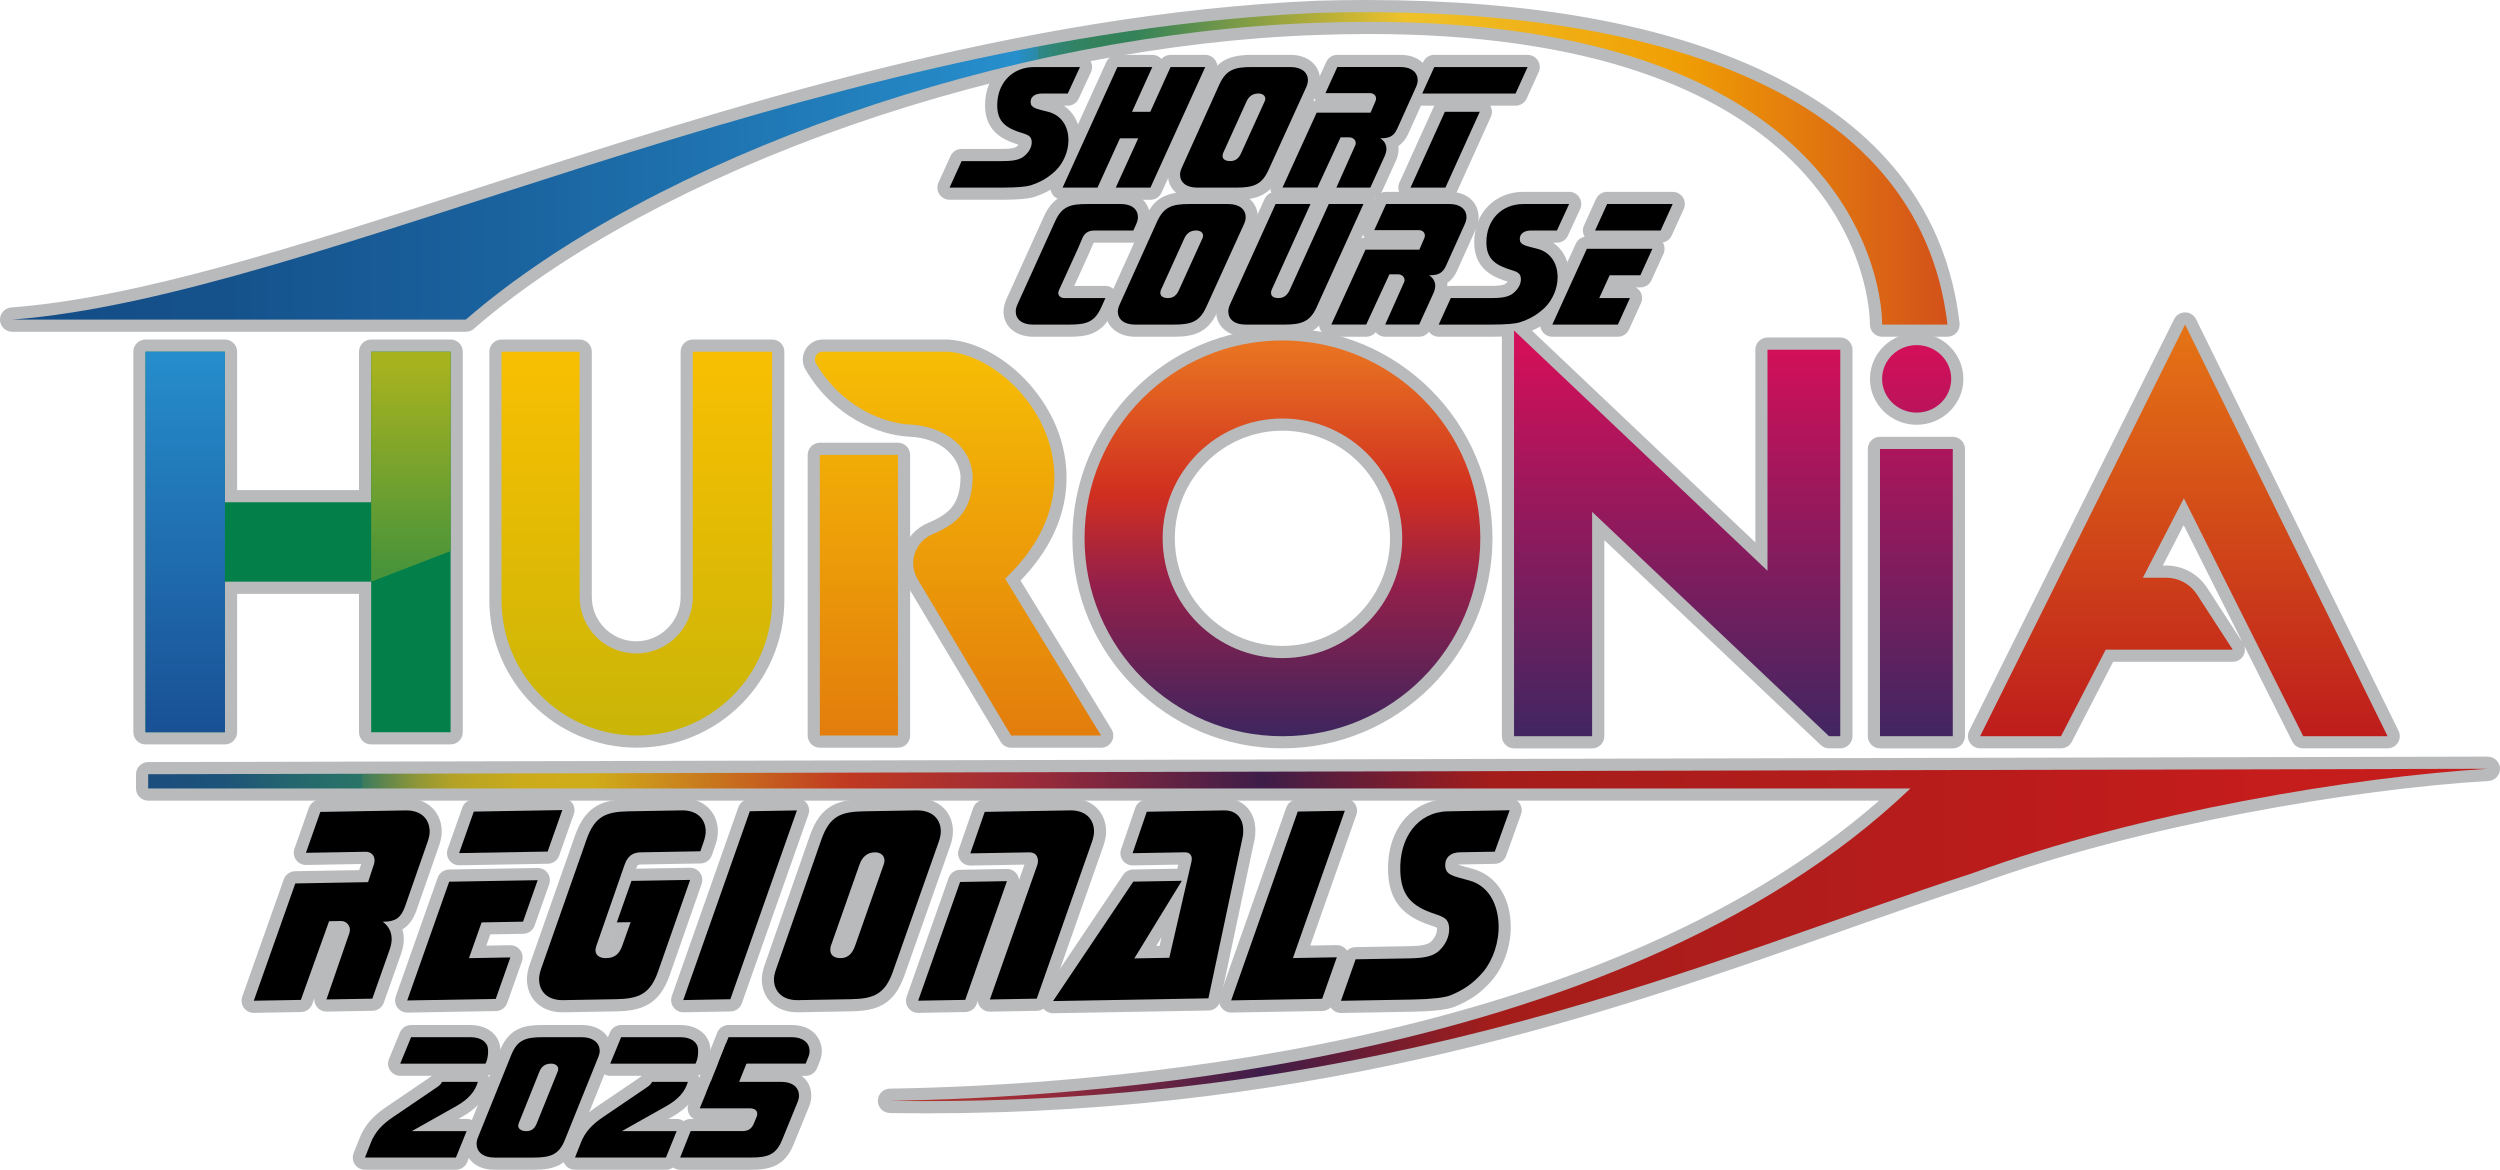 <?xml version="1.0" encoding="UTF-8"?>
<svg id="Layer_2" data-name="Layer 2" xmlns="http://www.w3.org/2000/svg" xmlns:xlink="http://www.w3.org/1999/xlink" viewBox="0 0 720 336.89">
  <defs>
    <style>
      .cls-1 {
        fill: #b8babc;
      }

      .cls-2 {
        fill: url(#linear-gradient-2);
      }

      .cls-3 {
        fill: url(#linear-gradient-10);
      }

      .cls-4 {
        fill: url(#linear-gradient-12);
      }

      .cls-5 {
        fill: url(#linear-gradient-4);
      }

      .cls-6 {
        fill: url(#linear-gradient-3);
      }

      .cls-7 {
        fill: url(#linear-gradient-5);
      }

      .cls-8 {
        fill: #03804a;
      }

      .cls-9 {
        fill: url(#linear-gradient-8);
      }

      .cls-10 {
        fill: url(#linear-gradient-7);
      }

      .cls-11 {
        fill: url(#linear-gradient-9);
      }

      .cls-12 {
        fill: url(#linear-gradient-11);
      }

      .cls-13 {
        fill: url(#linear-gradient-6);
      }

      .cls-14 {
        fill: url(#linear-gradient);
      }
    </style>
    <linearGradient id="linear-gradient" x1="44.26" y1="269.26" x2="709.81" y2="269.26" gradientUnits="userSpaceOnUse">
      <stop offset="0" stop-color="#1b4d7d"/>
      <stop offset=".03" stop-color="#1d5379"/>
      <stop offset=".06" stop-color="#24666e"/>
      <stop offset=".09" stop-color="#297467"/>
      <stop offset=".09" stop-color="#39795f"/>
      <stop offset=".1" stop-color="#60864d"/>
      <stop offset=".11" stop-color="#82923d"/>
      <stop offset=".12" stop-color="#9e9b30"/>
      <stop offset=".13" stop-color="#b4a226"/>
      <stop offset=".15" stop-color="#c3a81f"/>
      <stop offset=".16" stop-color="#ccab1b"/>
      <stop offset=".19" stop-color="#cfac1a"/>
      <stop offset=".3" stop-color="#c03921"/>
      <stop offset=".38" stop-color="#9b2b39"/>
      <stop offset=".48" stop-color="#3e1d49"/>
      <stop offset=".58" stop-color="#a41d1a"/>
      <stop offset=".91" stop-color="#c51c1c"/>
    </linearGradient>
    <linearGradient id="linear-gradient-2" x1="3.51" y1="48.49" x2="560.88" y2="48.49" gradientUnits="userSpaceOnUse">
      <stop offset="0" stop-color="#144c86"/>
      <stop offset=".11" stop-color="#15528c"/>
      <stop offset=".26" stop-color="#1a639f"/>
      <stop offset=".44" stop-color="#2280bd"/>
      <stop offset=".52" stop-color="#278fcd"/>
      <stop offset=".52" stop-color="#278ec6"/>
      <stop offset=".53" stop-color="#2b8aa5"/>
      <stop offset=".53" stop-color="#2e8789"/>
      <stop offset=".54" stop-color="#308573"/>
      <stop offset=".55" stop-color="#328364"/>
      <stop offset=".56" stop-color="#33825b"/>
      <stop offset=".58" stop-color="#348259"/>
      <stop offset=".72" stop-color="#efc22a"/>
      <stop offset=".86" stop-color="#f09f03"/>
      <stop offset="1" stop-color="#d3511a"/>
    </linearGradient>
    <linearGradient id="linear-gradient-3" x1="183.42" y1="211.55" x2="183.42" y2="102.61" gradientUnits="userSpaceOnUse">
      <stop offset="0" stop-color="#cab507"/>
      <stop offset="1" stop-color="#f8bf02"/>
    </linearGradient>
    <linearGradient id="linear-gradient-4" x1="247.36" y1="210.31" x2="247.36" y2="102.43" gradientUnits="userSpaceOnUse">
      <stop offset="0" stop-color="#e37e0c"/>
      <stop offset="1" stop-color="#f6bd05"/>
    </linearGradient>
    <linearGradient id="linear-gradient-5" x1="275.92" y1="210.31" x2="275.92" y2="102.43" xlink:href="#linear-gradient-4"/>
    <linearGradient id="linear-gradient-6" x1="369.34" y1="211.83" x2="369.34" y2="100.11" gradientUnits="userSpaceOnUse">
      <stop offset="0" stop-color="#3e255e"/>
      <stop offset=".39" stop-color="#941f4a"/>
      <stop offset=".62" stop-color="#d02f20"/>
      <stop offset="1" stop-color="#e87321"/>
    </linearGradient>
    <linearGradient id="linear-gradient-7" x1="483.02" y1="211.45" x2="483.02" y2="101.29" gradientUnits="userSpaceOnUse">
      <stop offset="0" stop-color="#412661"/>
      <stop offset="1" stop-color="#d11059"/>
    </linearGradient>
    <linearGradient id="linear-gradient-8" x1="551.92" y1="211.45" x2="551.92" y2="101.29" xlink:href="#linear-gradient-7"/>
    <linearGradient id="linear-gradient-9" x1="552" y1="211.45" x2="552" y2="101.29" xlink:href="#linear-gradient-7"/>
    <linearGradient id="linear-gradient-10" x1="628.94" y1="211.83" x2="628.94" y2="96.64" gradientUnits="userSpaceOnUse">
      <stop offset="0" stop-color="#be1d1c"/>
      <stop offset="1" stop-color="#e47215"/>
    </linearGradient>
    <linearGradient id="linear-gradient-11" x1="118.34" y1="164.18" x2="118.34" y2="101.15" gradientUnits="userSpaceOnUse">
      <stop offset="0" stop-color="#49943a"/>
      <stop offset=".94" stop-color="#a7b21f"/>
    </linearGradient>
    <linearGradient id="linear-gradient-12" x1="53.35" y1="210.12" x2="53.35" y2="102.04" gradientUnits="userSpaceOnUse">
      <stop offset="0" stop-color="#195195"/>
      <stop offset="1" stop-color="#268dcc"/>
    </linearGradient>
  </defs>
  <g id="Layer_3" data-name="Layer 3">
    <g>
      <g>
        <g>
          <path class="cls-1" d="M267.03,318.87c-3.56,0-7.17-.03-10.73-.09-.96-.02-1.73-.8-1.73-1.75s.77-1.74,1.73-1.75c60.08-.96,207.33-11.36,289.47-86.45H42.67c-.97,0-1.75-.79-1.75-1.75v-4.1c0-.97.78-1.75,1.75-1.75,0,0,673.82-1.57,673.82-1.57.95,0,1.72.75,1.75,1.7.03.95-.7,1.75-1.65,1.81-38.14,2.26-100.69,12.6-147.87,29.96-12.38,4-25.33,8.57-39.03,13.4-66.14,23.33-148.46,52.36-262.66,52.36h0Z"/>
          <path class="cls-1" d="M716.49,221.41h0M716.49,221.41c-37.83,2.24-100.72,12.53-148.37,30.06-71.35,23.04-163.35,65.65-301.09,65.65-3.54,0-7.11-.03-10.7-.09,47.65-.76,208.12-8,293.88-89.96H42.67v-4.1l673.82-1.57M716.49,217.9s0,0,0,0l-673.82,1.57c-1.93,0-3.5,1.57-3.5,3.51v4.1c0,1.94,1.57,3.51,3.51,3.51h498.49c-82.3,71.92-225.85,82-284.9,82.94-1.92.03-3.45,1.59-3.45,3.51,0,1.92,1.54,3.48,3.45,3.51,3.58.06,7.2.09,10.76.09,114.52,0,196.99-29.09,263.26-52.46,13.69-4.83,26.62-9.39,38.91-13.36.04-.01.09-.03.13-.05,47.01-17.3,109.32-27.6,147.34-29.85,1.85-.1,3.33-1.63,3.33-3.5s-1.56-3.5-3.5-3.51c0,0,0,0-.01,0h0ZM716.49,224.92h0,0Z"/>
        </g>
        <g>
          <path class="cls-1" d="M273.47,55.78c-.6,0-1.15-.3-1.47-.8-.32-.5-.37-1.13-.12-1.68l3.47-7.63c.29-.63.91-1.03,1.6-1.03h11.47c2.39,0,4.2-.15,5.25-.89,1.05-.77,1.73-1.84,1.73-2.77,0-.3-.05-.4-.05-.4-.15-.18-1.02-.45-1.65-.65-.33-.1-.68-.21-1.05-.34-5.04-1.76-7.19-4.54-7.19-9.29,0-7.39,5.23-12.75,12.43-12.75h13.15c.6,0,1.16.3,1.48.81.32.5.37,1.14.11,1.68l-3.52,7.63c-.29.62-.91,1.02-1.59,1.02h-7.47c-.34,0-1.45.05-1.45.67,0,.02,0,.04,0,.05.35.23,1.51.53,2.54.79.37.09.77.19,1.2.31,4.47,1.15,7.15,4.85,7.15,9.9,0,3.62-1.61,7.45-4.21,9.99-2.86,2.73-5.5,3.86-7.93,4.67-1.96.6-5.82.72-8.71.72h-15.15Z"/>
          <path class="cls-1" d="M311.02,19.31h0M311.02,19.31l-3.52,7.63h-7.47c-2.05,0-3.21,1-3.21,2.42,0,1.79,1.63,1.95,5.05,2.84,3.68.95,5.84,4,5.84,8.21,0,3.21-1.47,6.57-3.68,8.73-2.37,2.26-4.58,3.37-7.26,4.26-1.21.37-3.89.63-8.15.63h-15.15l3.47-7.63h11.47c2.79,0,4.84-.21,6.26-1.21,1.58-1.16,2.47-2.74,2.47-4.21,0-2.1-1.47-2.21-3.94-3.05-4.21-1.47-6-3.52-6-7.63,0-6.26,4.21-10.99,10.68-10.99h13.15M311.03,15.8h-13.15c-8.22,0-14.19,6.1-14.19,14.5,0,7.19,4.76,9.68,8.35,10.94.42.14.78.26,1.12.36.05.02.11.03.16.05-.16.21-.38.45-.69.68-.83.56-3.29.56-4.22.56h-11.47c-1.38,0-2.62.8-3.19,2.05l-3.47,7.63c-.49,1.09-.4,2.35.24,3.35.65,1,1.76,1.61,2.95,1.61h15.15c4.38,0,7.47-.26,9.17-.78.03,0,.06-.02.09-.03,3.58-1.2,6.07-2.66,8.57-5.05,2.95-2.88,4.77-7.19,4.77-11.27,0-4.3-1.78-7.86-4.82-9.96h1.1c1.37,0,2.61-.79,3.18-2.04l3.47-7.51c.24-.48.38-1.02.38-1.59,0-1.94-1.57-3.51-3.51-3.51h0ZM311.02,22.82h0,0Z"/>
        </g>
        <g>
          <path class="cls-1" d="M321.33,55.78c-.6,0-1.15-.3-1.47-.81-.32-.5-.37-1.13-.12-1.68l5.34-11.72h-1.41l-6,13.17c-.28.63-.91,1.03-1.6,1.03h-10.05c-.6,0-1.15-.3-1.47-.8-.32-.5-.37-1.13-.12-1.68l15.78-34.72c.28-.63.91-1.03,1.6-1.03h10.05c.6,0,1.15.3,1.47.8s.37,1.13.12,1.67l-4.72,10.41h1.41l5.37-11.86c.28-.63.91-1.03,1.6-1.03h9.99c.6,0,1.15.3,1.47.8s.37,1.13.12,1.68l-15.78,34.72c-.28.63-.91,1.03-1.6,1.03h-9.99Z"/>
          <path class="cls-1" d="M347.11,19.31l-15.78,34.72h-9.99l6.47-14.2h-5.26l-6.47,14.2h-10.05l15.78-34.72h10.05l-5.84,12.89h5.26l5.84-12.89h9.99M331.85,19.31h0M347.11,15.8h-9.99c-1.02,0-1.97.44-2.63,1.18-.64-.73-1.58-1.18-2.63-1.18h-10.05c-1.38,0-2.62.8-3.19,2.06l-15.78,34.72c-.49,1.09-.4,2.35.24,3.35s1.76,1.61,2.95,1.61h10.05c1.02,0,1.97-.44,2.63-1.19.66.75,1.62,1.19,2.63,1.19h9.99c1.38,0,2.62-.8,3.19-2.06l15.78-34.72c.49-1.09.4-2.35-.24-3.35-.65-1-1.76-1.61-2.95-1.61h0ZM347.11,22.82h0,0Z"/>
        </g>
        <g>
          <path class="cls-1" d="M344.79,55.78c-4.63,0-6.7-2.78-6.7-5.54,0-.85.26-1.81.8-2.96l10.67-23.64c2.34-5.11,5.62-6.08,10.86-6.08h11.26c4.66,0,6.75,2.78,6.75,5.54,0,.91-.25,1.9-.75,2.96l-10.77,23.65c-2.3,5.11-5.59,6.08-10.85,6.08h-11.26ZM353.95,44.62c.09.01.22.02.37.02.48,0,1-.09,1.51-1.19l6.7-14.76s-.07,0-.12,0c-.88,0-1.38.34-1.78,1.19l-6.69,14.74Z"/>
          <path class="cls-1" d="M371.67,19.31c3.16,0,5,1.53,5,3.79,0,.58-.16,1.31-.58,2.21l-10.78,23.67c-1.89,4.21-4.31,5.05-9.26,5.05h-11.26c-3.16,0-4.94-1.53-4.94-3.79,0-.58.21-1.31.63-2.21l10.68-23.67c1.95-4.26,4.37-5.05,9.26-5.05h11.26M354.31,46.4c1.42,0,2.42-.74,3.1-2.21l6.79-14.94c.11-.26.21-.53.21-.79,0-.89-.74-1.53-2-1.53-1.58,0-2.68.74-3.37,2.21l-6.73,14.83c-.16.32-.21.63-.21.95,0,.89.74,1.47,2.21,1.47M371.67,15.8h-11.26c-7.67,0-10.45,2.72-12.45,7.1l-10.67,23.66c-.64,1.37-.95,2.57-.95,3.68,0,5.01,4.38,7.29,8.45,7.29h11.26c5.71,0,9.79-1.19,12.46-7.12l10.78-23.65c.59-1.25.89-2.49.89-3.66,0-4.3-3.5-7.3-8.5-7.3h0Z"/>
        </g>
        <g>
          <path class="cls-1" d="M384.88,55.78c-.59,0-1.15-.3-1.47-.8-.32-.5-.37-1.13-.13-1.67l5.35-12s-1.41,0-1.41,0l-6.21,13.45c-.29.62-.91,1.02-1.59,1.02h-10.05c-.6,0-1.15-.3-1.48-.81-.32-.5-.37-1.13-.12-1.68l9.84-21.57c.29-.63.91-1.03,1.6-1.03h14.36l.91-2.12s-12.74,0-12.74,0c-.6,0-1.15-.3-1.47-.8s-.37-1.13-.12-1.68l3.42-7.52c.28-.63.91-1.03,1.6-1.03h18.2c4.07,0,6.7,2.2,6.7,5.59,0,.89-.24,1.84-.75,2.9l-5.3,11.76c-.79,1.71-1.8,2.77-3.25,3.32.2.56.31,1.17.31,1.8,0,.88-.26,1.94-.75,2.96l-4.04,8.87c-.29.63-.91,1.03-1.6,1.03h-9.78Z"/>
          <path class="cls-1" d="M403.34,19.31c3.16,0,4.94,1.53,4.94,3.84,0,.58-.16,1.26-.58,2.16l-5.31,11.78c-.95,2.05-2.16,2.74-4.58,2.74h-.32c1.16.74,1.79,1.79,1.79,3.1,0,.53-.16,1.31-.58,2.21l-4.05,8.89h-9.78l5.42-12.15c.11-.21.16-.42.16-.68,0-.84-.74-1.63-1.84-1.63h-2.52l-6.68,14.46h-10.05l9.84-21.57h15.52l1.42-3.31c.11-.26.16-.53.16-.79,0-.84-.68-1.53-1.84-1.53h-12.73l3.42-7.52h18.2M403.34,15.8h-18.2c-1.38,0-2.62.8-3.19,2.06l-3.42,7.52c-.49,1.09-.4,2.35.24,3.35.05.08.11.16.16.23-1.27.09-2.4.87-2.93,2.04l-9.84,21.57c-.5,1.09-.4,2.35.24,3.35s1.76,1.61,2.95,1.61h10.05c1.08,0,2.08-.49,2.74-1.31.66.82,1.67,1.31,2.74,1.31h9.78c1.37,0,2.62-.8,3.19-2.05l4.05-8.89c.57-1.21.89-2.53.89-3.66,0-.3-.02-.59-.05-.88,1.19-.79,2.12-1.94,2.83-3.49l5.31-11.79c.61-1.29.9-2.48.9-3.62,0-3.66-2.61-7.35-8.45-7.35h0Z"/>
        </g>
        <g>
          <path class="cls-1" d="M409.6,28.69c-.6,0-1.15-.3-1.47-.8s-.37-1.13-.12-1.68l3.47-7.63c.29-.63.91-1.03,1.6-1.03h26.88c.6,0,1.15.3,1.47.8s.37,1.13.12,1.68l-3.47,7.63c-.29.63-.91,1.03-1.6,1.03h-26.88Z"/>
          <path class="cls-1" d="M439.95,19.31h0M439.95,19.31l-3.47,7.63h-26.88l3.47-7.63h26.88M439.95,15.8h-26.88c-1.38,0-2.62.8-3.19,2.05l-3.47,7.63c-.49,1.09-.4,2.35.24,3.35.65,1,1.76,1.61,2.95,1.61h26.88c1.37,0,2.62-.8,3.19-2.05l3.42-7.51c.24-.47.37-1.01.37-1.57,0-1.94-1.57-3.51-3.51-3.51h0ZM439.95,22.82h0,0Z"/>
        </g>
        <g>
          <path class="cls-1" d="M406.23,55.78c-.6,0-1.15-.3-1.47-.8s-.37-1.13-.12-1.67l9.89-21.83c.28-.63.91-1.03,1.6-1.03h10.05c.6,0,1.15.3,1.47.8s.37,1.13.12,1.67l-9.89,21.83c-.28.63-.91,1.03-1.6,1.03h-10.05Z"/>
          <path class="cls-1" d="M426.17,32.2h0M426.17,32.2l-9.89,21.83h-10.05l9.89-21.83h10.05M426.17,28.69h-10.05c-1.38,0-2.63.81-3.2,2.06l-9.89,21.83c-.49,1.09-.4,2.35.25,3.35.65,1,1.76,1.61,2.95,1.61h10.05c1.38,0,2.63-.81,3.2-2.06l9.83-21.71c.24-.47.37-1,.37-1.57,0-1.94-1.57-3.51-3.51-3.51h0ZM426.17,35.71h0,0Z"/>
        </g>
        <g>
          <path class="cls-1" d="M297.47,95.23c-4.63,0-6.7-2.78-6.7-5.54,0-.91.25-1.91.75-2.96l10.72-23.65c2.29-5.14,5.45-6.08,10.86-6.08h9.68c4.07,0,6.7,2.2,6.7,5.59,0,.86-.26,1.87-.75,2.9l-.72,1.6c-.28.63-.91,1.03-1.6,1.03h-11.15c-1.2,0-1.61.41-1.9,1.13l-1.32,3.07-5.36,11.75h11.69c.59,0,1.15.3,1.47.8.32.5.37,1.13.13,1.67l-1.16,2.58c-2.29,5.14-5.46,6.09-10.86,6.09h-10.47Z"/>
          <path class="cls-1" d="M322.77,58.76c3.16,0,4.94,1.47,4.94,3.84,0,.53-.16,1.26-.58,2.16l-.74,1.63h-11.15c-1.74,0-2.89.68-3.52,2.21l-1.31,3.05-5.42,11.89c-.16.32-.21.58-.21.84,0,.84.68,1.47,1.84,1.47h11.73l-1.16,2.58c-1.95,4.37-4.31,5.05-9.26,5.05h-10.47c-3.16,0-4.94-1.53-4.94-3.79,0-.58.16-1.32.58-2.21l10.73-23.67c1.95-4.37,4.37-5.05,9.26-5.05h9.68M322.77,55.25h-9.68c-4.89,0-9.53.55-12.46,7.13l-10.71,23.63c-.6,1.28-.9,2.52-.9,3.68,0,5.01,4.38,7.29,8.45,7.29h10.47c4.89,0,9.53-.55,12.46-7.13l1.15-2.57c.49-1.09.39-2.34-.26-3.34s-1.76-1.6-2.95-1.6h-8.96l4.21-9.24s.02-.04.03-.07l1.31-3.05s.01-.03.02-.05c0,0,0-.02.01-.03.06,0,.15-.01.27-.01h11.15c1.38,0,2.63-.81,3.2-2.06l.73-1.61c.6-1.28.9-2.49.9-3.62,0-3.66-2.61-7.35-8.45-7.35h0Z"/>
        </g>
        <g>
          <path class="cls-1" d="M326.88,95.23c-4.63,0-6.7-2.78-6.7-5.54,0-.85.26-1.82.8-2.96l10.67-23.64c2.34-5.11,5.62-6.08,10.86-6.08h11.26c4.66,0,6.75,2.78,6.75,5.54,0,.91-.25,1.91-.75,2.96l-10.77,23.65c-2.3,5.11-5.59,6.08-10.86,6.08h-11.26ZM336.03,84.08c.09.01.22.02.37.02.48,0,1-.09,1.51-1.19l6.7-14.76s-.07,0-.11,0c-.88,0-1.38.33-1.78,1.19l-6.69,14.74Z"/>
          <path class="cls-1" d="M353.75,58.76c3.16,0,5,1.53,5,3.79,0,.58-.16,1.32-.58,2.21l-10.78,23.67c-1.89,4.21-4.31,5.05-9.26,5.05h-11.26c-3.16,0-4.94-1.53-4.94-3.79,0-.58.21-1.32.63-2.21l10.68-23.67c1.95-4.26,4.37-5.05,9.26-5.05h11.26M336.4,85.85c1.42,0,2.42-.74,3.1-2.21l6.79-14.94c.11-.26.21-.53.21-.79,0-.89-.74-1.53-2-1.53-1.58,0-2.68.74-3.37,2.21l-6.73,14.83c-.16.32-.21.63-.21.95,0,.89.74,1.47,2.21,1.47M353.75,55.25h-11.26c-7.67,0-10.45,2.72-12.45,7.1l-10.67,23.66c-.64,1.37-.95,2.57-.95,3.68,0,5.01,4.38,7.29,8.45,7.29h11.26c5.71,0,9.79-1.19,12.46-7.12l10.78-23.65c.59-1.25.89-2.49.89-3.66,0-4.29-3.5-7.29-8.5-7.29h0Z"/>
        </g>
        <g>
          <path class="cls-1" d="M358.7,95.23c-4.63,0-6.7-2.78-6.7-5.54,0-.91.25-1.91.75-2.96l13.04-28.7c.28-.63.91-1.03,1.6-1.03h10.05c.6,0,1.15.3,1.47.8s.37,1.13.12,1.67c0,0-11.12,24.57-11.14,24.59.09,0,.2.02.33.02.53,0,1.08-.14,1.56-1.19l11.3-24.87c.28-.63.91-1.03,1.6-1.03h9.99c.6,0,1.15.3,1.47.8.32.5.37,1.13.12,1.67l-13.47,29.67c-2.3,5.11-5.59,6.08-10.86,6.08h-11.26Z"/>
          <path class="cls-1" d="M392.68,58.76l-13.47,29.67c-1.89,4.21-4.37,5.05-9.26,5.05h-11.26c-3.16,0-4.94-1.53-4.94-3.79,0-.58.16-1.32.58-2.21l13.04-28.72h10.05l-11.1,24.51c-.21.42-.26.79-.26,1.1,0,.95.74,1.47,2.16,1.47s2.47-.74,3.16-2.21l11.31-24.88h9.99M377.42,58.76h0M392.68,55.25h-9.99c-1.02,0-1.97.44-2.63,1.18-.64-.73-1.58-1.18-2.63-1.18h-10.05c-1.38,0-2.62.8-3.19,2.06l-13.04,28.72c-.59,1.24-.89,2.49-.89,3.66,0,5.01,4.38,7.29,8.45,7.29h11.26c5.71,0,9.79-1.19,12.46-7.12l13.46-29.66c.49-1.09.4-2.35-.25-3.35-.65-1-1.76-1.61-2.95-1.61h0ZM392.68,62.27h0,0Z"/>
        </g>
        <g>
          <path class="cls-1" d="M398.94,95.23c-.59,0-1.15-.3-1.47-.8-.32-.5-.37-1.13-.13-1.67l5.35-12h-1.41l-6.21,13.44c-.29.62-.91,1.02-1.59,1.02h-10.05c-.6,0-1.15-.3-1.48-.81-.32-.5-.37-1.13-.12-1.68l9.84-21.57c.29-.62.91-1.03,1.6-1.03h14.36l.91-2.12h-12.74c-.6,0-1.15-.3-1.47-.8s-.37-1.13-.12-1.67l3.42-7.52c.28-.63.91-1.03,1.6-1.03h18.2c4.07,0,6.7,2.2,6.7,5.59,0,.89-.24,1.84-.75,2.9l-5.3,11.76c-.79,1.71-1.8,2.77-3.25,3.32.2.56.31,1.17.31,1.8,0,.88-.26,1.93-.75,2.96l-4.04,8.87c-.28.63-.91,1.03-1.6,1.03h-9.78Z"/>
          <path class="cls-1" d="M417.4,58.76c3.16,0,4.94,1.53,4.94,3.84,0,.58-.16,1.26-.58,2.16l-5.31,11.78c-.95,2.05-2.16,2.74-4.58,2.74h-.32c1.16.74,1.79,1.79,1.79,3.1,0,.53-.16,1.31-.58,2.21l-4.05,8.89h-9.78l5.42-12.15c.11-.21.16-.42.16-.68,0-.84-.74-1.63-1.84-1.63h-2.52l-6.68,14.46h-10.05l9.84-21.57h15.52l1.42-3.31c.11-.26.16-.53.16-.79,0-.84-.68-1.53-1.84-1.53h-12.73l3.42-7.52h18.2M417.4,55.25h-18.2c-1.38,0-2.62.8-3.19,2.06l-3.42,7.52c-.49,1.09-.4,2.35.24,3.35.05.08.11.16.16.23-1.27.09-2.4.87-2.93,2.04l-9.84,21.57c-.5,1.09-.4,2.35.24,3.35.65,1,1.76,1.61,2.95,1.61h10.05c1.08,0,2.08-.49,2.74-1.31.66.82,1.67,1.31,2.74,1.31h9.78c1.37,0,2.62-.8,3.19-2.05l4.05-8.89c.57-1.21.89-2.53.89-3.66,0-.3-.02-.59-.05-.88,1.19-.79,2.12-1.94,2.83-3.49l5.31-11.79c.61-1.29.9-2.48.9-3.62,0-3.66-2.61-7.35-8.45-7.35h0Z"/>
        </g>
        <g>
          <path class="cls-1" d="M414.35,95.23c-.6,0-1.15-.3-1.47-.8-.32-.5-.37-1.13-.12-1.68l3.47-7.63c.29-.63.91-1.03,1.6-1.03h11.47c2.39,0,4.2-.15,5.25-.89,1.06-.77,1.73-1.85,1.73-2.77,0-.3-.05-.4-.05-.4-.15-.18-1.02-.45-1.65-.65-.33-.1-.68-.21-1.05-.34-5.04-1.76-7.19-4.54-7.19-9.29,0-7.39,5.23-12.75,12.43-12.75h13.15c.6,0,1.16.31,1.48.81s.37,1.14.11,1.68l-3.52,7.63c-.29.62-.91,1.02-1.59,1.02h-7.47c-.34,0-1.45.05-1.45.66,0,.02,0,.04,0,.05.34.23,1.51.53,2.54.79.37.09.77.19,1.2.31,4.47,1.15,7.15,4.85,7.15,9.9,0,3.62-1.61,7.45-4.21,9.99-2.86,2.74-5.5,3.86-7.93,4.67-1.97.6-5.82.72-8.71.72h-15.15Z"/>
          <path class="cls-1" d="M451.91,58.76h0M451.91,58.76l-3.52,7.63h-7.47c-2.05,0-3.21,1-3.21,2.42,0,1.79,1.63,1.95,5.05,2.84,3.68.95,5.84,4,5.84,8.21,0,3.21-1.47,6.57-3.68,8.73-2.37,2.26-4.58,3.37-7.26,4.26-1.21.37-3.89.63-8.15.63h-15.15l3.47-7.63h11.47c2.79,0,4.84-.21,6.26-1.21,1.58-1.16,2.47-2.73,2.47-4.21,0-2.1-1.47-2.21-3.94-3.05-4.21-1.47-6-3.52-6-7.63,0-6.26,4.21-10.99,10.68-10.99h13.15M451.91,55.25h-13.15c-8.22,0-14.19,6.1-14.19,14.5,0,7.19,4.76,9.68,8.35,10.94.42.14.78.26,1.12.36.05.02.11.03.16.05-.16.21-.38.45-.69.68-.83.56-3.29.56-4.22.56h-11.47c-1.38,0-2.62.8-3.19,2.05l-3.47,7.63c-.49,1.09-.4,2.35.24,3.35s1.76,1.61,2.95,1.61h15.15c4.38,0,7.47-.26,9.17-.78.03,0,.06-.02.09-.03,3.58-1.19,6.07-2.66,8.57-5.05,2.95-2.88,4.77-7.19,4.77-11.27,0-4.3-1.78-7.86-4.82-9.96h1.1c1.37,0,2.61-.79,3.18-2.04l3.47-7.51c.24-.48.38-1.02.38-1.59,0-1.94-1.57-3.51-3.51-3.51h0ZM451.91,62.27h0,0Z"/>
        </g>
        <g>
          <path class="cls-1" d="M447.07,95.23c-.6,0-1.15-.3-1.47-.81-.32-.5-.37-1.13-.12-1.68l9.94-21.83c.29-.63.91-1.03,1.6-1.03h18.88c.6,0,1.15.3,1.47.8.32.5.37,1.13.12,1.68l-3.47,7.63c-.29.63-.91,1.03-1.6,1.03h-7.71l-1.4,3.07h6.11c.6,0,1.15.3,1.47.8.32.5.37,1.13.12,1.68l-3.47,7.63c-.29.63-.91,1.03-1.6,1.03h-18.88Z"/>
          <path class="cls-1" d="M475.89,71.65h0M475.89,71.65l-3.47,7.63h-8.84l-3,6.57h8.84l-3.47,7.63h-18.88l9.94-21.83h18.88M475.9,68.14h-18.89c-1.37,0-2.62.8-3.19,2.05l-9.94,21.83c-.49,1.09-.4,2.35.24,3.35.65,1,1.76,1.61,2.95,1.61h18.88c1.37,0,2.62-.8,3.19-2.05l3.47-7.63c.49-1.09.4-2.35-.24-3.35-.32-.49-.75-.89-1.25-1.17h1.3c1.37,0,2.62-.8,3.19-2.05l3.42-7.51c.24-.47.37-1.01.37-1.57,0-1.94-1.57-3.51-3.51-3.51h0ZM475.89,75.16h0,0Z"/>
        </g>
        <g>
          <path class="cls-1" d="M459.38,68.14c-.6,0-1.15-.3-1.47-.8-.32-.5-.37-1.13-.12-1.68l3.47-7.63c.29-.63.91-1.03,1.6-1.03h18.88c.6,0,1.15.3,1.47.8.32.5.37,1.13.12,1.68l-3.47,7.63c-.29.63-.91,1.03-1.6,1.03h-18.88Z"/>
          <path class="cls-1" d="M481.73,58.76h0M481.73,58.76l-3.47,7.63h-18.88l3.47-7.63h18.88M481.74,55.25h-18.89c-1.38,0-2.62.8-3.19,2.05l-3.47,7.63c-.49,1.09-.4,2.35.24,3.35s1.76,1.61,2.95,1.61h18.88c1.38,0,2.62-.8,3.19-2.05l3.42-7.51c.24-.47.37-1.01.37-1.57,0-1.94-1.57-3.51-3.51-3.51h0ZM481.73,62.27h0,0Z"/>
        </g>
        <g>
          <path class="cls-1" d="M73.09,289.96c-.56,0-1.09-.27-1.42-.73-.34-.47-.42-1.07-.23-1.61l11.96-33.78c.24-.69.89-1.16,1.62-1.17l19.7-.34,1.32-4.01c.06-.19.09-.4.08-.61-.02-.44-.27-.65-.77-.65,0,0-17.23.3-17.24.3-.56,0-1.09-.27-1.42-.73-.34-.47-.42-1.07-.23-1.61l4.15-11.78c.24-.69.89-1.16,1.62-1.17l24.79-.43c4.96,0,8.29,2.96,8.47,7.54.05,1.2-.2,2.52-.75,4.04l-6.44,18.43c-.99,2.77-2.41,4.38-4.62,5.09.54,1.02.84,2.16.89,3.42.05,1.2-.22,2.67-.75,4.12l-4.92,13.91c-.24.69-.89,1.16-1.62,1.17,0,0-13.23.23-13.24.23-.56,0-1.09-.27-1.42-.72-.34-.46-.43-1.06-.24-1.6l6.57-19.03c.06-.17.08-.25.08-.43-.01-.33-.27-.81-.79-.81l-2.21.04-7.72,21.52c-.25.69-.89,1.15-1.62,1.16,0,0-13.58.24-13.59.24Z"/>
          <path class="cls-1" d="M117.03,233.39c4.14,0,6.57,2.31,6.71,5.86.04.9-.14,1.97-.65,3.37l-6.45,18.46c-1.15,3.21-2.74,4.31-6.01,4.36h-.43c1.61,1.13,2.52,2.75,2.6,4.79.03.82-.13,2.05-.65,3.45l-4.92,13.92-13.21.23,6.57-19.03c.13-.33.19-.66.17-1.07-.05-1.3-1.07-2.49-2.54-2.49-.02,0-.03,0-.05,0l-3.41.06-8.13,22.66-13.56.24,11.96-33.78,20.95-.37,1.71-5.19c.13-.41.18-.82.16-1.23-.05-1.29-.99-2.33-2.52-2.33-.02,0-.04,0-.06,0l-17.18.3,4.15-11.78,24.57-.43c.07,0,.13,0,.2,0M117.03,229.88h-.26s-24.57.43-24.57.43c-1.47.03-2.76.96-3.25,2.34l-4.15,11.78c-.38,1.08-.21,2.29.46,3.22.66.92,1.72,1.46,2.85,1.46.02,0,.04,0,.06,0l15.85-.28-.58,1.76-18.46.32c-1.46.03-2.76.96-3.25,2.34l-11.96,33.78c-.38,1.08-.21,2.29.46,3.22.66.92,1.72,1.46,2.85,1.46.02,0,.04,0,.06,0l13.56-.24c1.46-.03,2.75-.95,3.24-2.32l.59-1.65c-.08.84.15,1.69.65,2.39.66.91,1.72,1.45,2.84,1.45.02,0,.04,0,.06,0l13.21-.23c1.46-.03,2.76-.96,3.25-2.34l4.92-13.92c.6-1.62.9-3.33.84-4.76-.03-.85-.17-1.67-.4-2.44,1.81-1.08,3.11-2.84,4.02-5.39l6.45-18.46c.63-1.72.91-3.26.85-4.69-.22-5.52-4.32-9.23-10.22-9.23h0Z"/>
        </g>
        <g>
          <path class="cls-1" d="M117.28,289.88c-.56,0-1.09-.27-1.42-.73-.34-.47-.42-1.07-.23-1.61l12.08-34.19c.24-.69.89-1.16,1.62-1.17,0,0,25.51-.45,25.52-.45.56,0,1.09.27,1.42.73.34.47.42,1.07.23,1.61l-4.22,11.95c-.24.69-.89,1.16-1.62,1.17l-10.71.19-2.4,6.77s9.42-.16,9.43-.16c.56,0,1.09.27,1.42.73.34.47.42,1.07.23,1.61l-4.22,11.95c-.24.69-.89,1.16-1.62,1.17,0,0-25.51.45-25.52.45Z"/>
          <path class="cls-1" d="M154.85,253.49h0M154.85,253.49l-4.22,11.95-11.93.21-3.64,10.3,11.93-.21-4.22,11.95-25.49.44,12.08-34.19,25.49-.44M154.86,249.98h0s-.05,0-.07,0l-25.48.44c-1.46.03-2.76.96-3.25,2.34l-12.08,34.19c-.38,1.08-.21,2.29.46,3.22.66.92,1.72,1.46,2.85,1.46.02,0,.04,0,.06,0l25.49-.44c1.46-.03,2.76-.96,3.25-2.34l4.22-11.95c.38-1.08.21-2.29-.46-3.22-.66-.92-1.72-1.46-2.85-1.46-.02,0-.04,0-.06,0l-6.88.12,1.15-3.24,9.5-.17c1.46-.03,2.76-.96,3.25-2.34l4.17-11.81c.16-.4.25-.84.25-1.3,0-1.94-1.57-3.51-3.51-3.51h0ZM154.85,256.99h0,0Z"/>
        </g>
        <g>
          <path class="cls-1" d="M132.23,247.45c-.56,0-1.09-.27-1.42-.73-.34-.47-.42-1.07-.23-1.61l4.22-11.95c.24-.69.89-1.16,1.62-1.17,0,0,25.51-.44,25.52-.44.56,0,1.09.27,1.42.73.34.47.42,1.07.23,1.61l-4.22,11.95c-.24.69-.89,1.16-1.62,1.17,0,0-25.51.45-25.52.45Z"/>
          <path class="cls-1" d="M161.94,233.3h0M161.94,233.3l-4.22,11.95-25.49.44,4.22-11.95,25.49-.44M161.94,229.79s-.01,0-.02,0c0,0,0,0,0,0h0s-.03,0-.04,0l-25.48.44c-1.46.03-2.76.96-3.25,2.34l-4.22,11.95c-.38,1.08-.21,2.29.46,3.22.66.92,1.72,1.46,2.85,1.46.02,0,.04,0,.06,0l25.49-.44c1.46-.03,2.76-.96,3.25-2.34l4.17-11.81c.16-.4.25-.84.25-1.3,0-1.94-1.57-3.51-3.51-3.51h0ZM161.94,236.81h0,0Z"/>
        </g>
        <g>
          <path class="cls-1" d="M161.98,289.79c-4.96,0-8.29-2.93-8.46-7.46-.05-1.24.2-2.63.75-4.12l13.03-37.06c2.71-7.66,6.78-9.12,13.81-9.24l15.42-.27c4.96,0,8.29,2.96,8.47,7.54.05,1.17-.21,2.57-.75,4.04l-.88,2.53c-.24.69-.89,1.16-1.62,1.17l-17.18.3c-1.36.02-2.33.42-3,2.34l-1.06,3.03c.32-.39.8-.64,1.33-.65,0,0,16.92-.3,16.93-.3.56,0,1.09.27,1.42.73.34.46.42,1.06.23,1.61l-9.2,26.28c-2.66,7.62-6.9,9.13-13.81,9.25l-15.42.27ZM173.37,273.13c-.05.21-.13.5-.12.59.02.45,1.01.47,1.21.47,1.51-.03,2.37-.4,3.08-2.36l1.58-4.44s-1.47.03-1.48.03c-.56,0-1.09-.27-1.42-.73-.18-.25-.29-.55-.32-.85l-2.49,7.15-.04.15Z"/>
          <path class="cls-1" d="M196.53,233.39c4.14,0,6.57,2.31,6.71,5.86.03.82-.14,1.97-.65,3.37l-.89,2.55-17.18.3c-2.34.04-3.79,1.13-4.62,3.52l-8.17,23.48c-.12.49-.25.91-.23,1.31.05,1.29,1.11,2.16,2.96,2.16.03,0,.07,0,.1,0,2.34-.04,3.72-1.05,4.62-3.52l2.43-6.84-3.98.07,4.22-11.95,16.9-.29-9.2,26.28c-2.3,6.59-5.58,7.96-12.19,8.07l-15.2.27c-.07,0-.13,0-.2,0-4.14,0-6.57-2.31-6.71-5.78-.04-.9.13-2.05.65-3.45l13.03-37.08c2.37-6.67,5.58-7.96,12.19-8.07l15.2-.27c.07,0,.13,0,.2,0M196.53,229.88h-.26s-15.2.27-15.2.27c-7.48.13-12.41,1.88-15.43,10.41l-13.04,37.09c-.61,1.67-.9,3.28-.84,4.75.22,5.47,4.32,9.15,10.22,9.15h.26s15.2-.27,15.2-.27c7.33-.13,12.47-1.92,15.44-10.43l9.19-26.28c.38-1.08.2-2.28-.47-3.21-.66-.91-1.72-1.45-2.84-1.45-.02,0-.04,0-.06,0l-15.5.27v-.03c.41-1.15.65-1.15,1.38-1.17l17.18-.3c1.47-.03,2.76-.96,3.25-2.35l.89-2.53c.61-1.68.91-3.3.85-4.69-.22-5.52-4.32-9.23-10.22-9.23h0ZM175.73,271.63l.91-2.61s.02,0,.03,0l-.79,2.22c-.05.14-.1.27-.15.38h0Z"/>
        </g>
        <g>
          <path class="cls-1" d="M196.78,289.78c-.56,0-1.09-.27-1.42-.73-.34-.47-.42-1.07-.23-1.61l19.17-54.38c.24-.69.89-1.16,1.62-1.17,0,0,13.58-.24,13.59-.24.56,0,1.09.27,1.42.73.34.47.42,1.07.23,1.61l-19.17,54.38c-.24.69-.89,1.16-1.62,1.17,0,0-13.58.24-13.59.24Z"/>
          <path class="cls-1" d="M229.52,233.4h0M229.52,233.4l-19.17,54.38-13.56.24,19.17-54.38,13.56-.24M229.52,229.9s-.02,0-.03,0c0,0,0,0,0,0h0s-.03,0-.04,0l-13.55.24c-1.47.03-2.76.96-3.25,2.34l-19.17,54.38c-.38,1.08-.21,2.29.46,3.22.66.92,1.72,1.46,2.85,1.46.02,0,.04,0,.06,0l13.56-.24c1.46-.03,2.76-.96,3.25-2.34l19.13-54.25c.16-.4.25-.84.25-1.3,0-1.94-1.57-3.51-3.51-3.51h0ZM229.52,236.91h0,0Z"/>
        </g>
        <g>
          <path class="cls-1" d="M229.63,289.79c-4.96,0-8.29-2.93-8.46-7.46-.05-1.14.22-2.49.82-4.12l12.95-37.05c2.72-7.66,6.78-9.13,13.81-9.25l15.42-.27c5.01,0,8.36,2.93,8.53,7.46.05,1.24-.2,2.63-.75,4.12l-13.1,37.06c-2.65,7.61-6.9,9.12-13.81,9.24l-15.42.27ZM251.98,247.23c-.96.02-2.05.31-2.79,2.36l-8.17,23.22c-.11.28-.14.51-.13.83,0,.18.02.55,1.2.55.6,0,1.68-.03,2.52-2.35l8.24-23.39c.04-.14.14-.47.14-.58,0-.21-.03-.64-.97-.64v-1.75l-.04,1.75Z"/>
          <path class="cls-1" d="M264.17,233.39c4.14,0,6.64,2.31,6.78,5.78.04.9-.13,2.05-.65,3.45l-13.1,37.08c-2.3,6.59-5.51,7.96-12.19,8.07l-15.2.27c-.07,0-.13,0-.2,0-4.14,0-6.57-2.31-6.71-5.78-.04-.9.2-2.05.72-3.45l12.96-37.08c2.37-6.67,5.58-7.96,12.19-8.07l15.2-.27c.07,0,.13,0,.2,0M242.09,275.94s.08,0,.11,0c1.92-.03,3.22-1.2,4.05-3.51l8.24-23.4c.13-.41.25-.82.24-1.23-.05-1.37-1.06-2.33-2.72-2.33-.03,0-.05,0-.08,0-2.13.04-3.58,1.21-4.41,3.52l-8.18,23.23c-.19.5-.25.99-.23,1.48.05,1.36,1.05,2.24,2.96,2.24M264.17,229.88h-.26s-15.2.27-15.2.27c-7.48.13-12.41,1.88-15.43,10.41l-12.96,37.07c-.67,1.84-.97,3.4-.92,4.77.22,5.47,4.32,9.14,10.22,9.14h.26s15.19-.27,15.19-.27c7.52-.13,12.46-1.88,15.44-10.43l13.1-37.06c.61-1.67.9-3.29.84-4.76-.22-5.47-4.35-9.14-10.29-9.14h0Z"/>
        </g>
        <g>
          <path class="cls-1" d="M264.43,289.96c-.56,0-1.09-.27-1.42-.73-.34-.47-.42-1.07-.23-1.61l12.08-34.19c.24-.69.89-1.16,1.62-1.17,0,0,13.51-.24,13.52-.24.56,0,1.09.27,1.42.73.34.47.42,1.07.23,1.61l-12.01,34.19c-.24.69-.89,1.16-1.62,1.17,0,0-13.58.24-13.59.24Z"/>
          <path class="cls-1" d="M290,253.77h0M290,253.77l-12.01,34.19-13.56.24,12.08-34.19,13.49-.24M290,250.26h0s-.05,0-.07,0l-13.48.24c-1.46.03-2.76.96-3.25,2.34l-12.08,34.19c-.38,1.08-.21,2.29.46,3.22.66.92,1.72,1.46,2.85,1.46.02,0,.04,0,.06,0l13.56-.24c1.47-.03,2.76-.96,3.25-2.34l11.96-34.06c.16-.4.25-.84.25-1.3,0-1.94-1.57-3.51-3.51-3.51h0ZM290,257.28h0,0Z"/>
        </g>
        <g>
          <path class="cls-1" d="M285.09,289.6c-.56,0-1.09-.27-1.42-.73-.34-.47-.42-1.07-.23-1.61l13.68-38.81c.05-.15.08-.37.07-.58-.02-.46-.05-.65-.75-.65,0,0-16.96.29-16.97.29-.56,0-1.09-.27-1.42-.73-.34-.46-.42-1.06-.24-1.6l4.15-11.94c.24-.7.89-1.17,1.63-1.18l24.79-.43c4.96,0,8.29,2.96,8.47,7.54.05,1.17-.21,2.57-.75,4.04l-15.84,44.97c-.24.69-.89,1.16-1.62,1.17,0,0-13.51.24-13.52.24Z"/>
          <path class="cls-1" d="M308.36,233.39c4.14,0,6.57,2.31,6.71,5.86.03.82-.14,1.97-.65,3.37l-15.85,44.99-13.49.24,13.68-38.81c.13-.41.18-.82.16-1.23-.06-1.45-.92-2.33-2.5-2.33-.03,0-.05,0-.08,0l-16.9.29,4.15-11.95,24.57-.43c.07,0,.13,0,.2,0M308.36,229.88h-.26s-24.57.43-24.57.43c-1.47.03-2.77.97-3.25,2.36l-4.15,11.95c-.38,1.08-.2,2.28.47,3.21.66.91,1.72,1.45,2.84,1.45.02,0,.04,0,.06,0l15.54-.27-13.28,37.67c-.38,1.08-.21,2.29.46,3.22.66.92,1.72,1.46,2.85,1.46.02,0,.04,0,.06,0l13.49-.24c1.47-.03,2.76-.96,3.25-2.34l15.85-44.99c.6-1.64.9-3.27.85-4.67-.22-5.52-4.32-9.23-10.22-9.23h0Z"/>
        </g>
        <g>
          <path class="cls-1" d="M303.29,290.06c-.64,0-1.23-.35-1.54-.92-.31-.57-.28-1.27.08-1.82l23.09-34.39c.32-.48.85-.77,1.43-.78,0,0,14.01-.25,14.02-.25.04,0,.08,0,.11,0l.95-4.1v-.06c.05-.24.07-.31.06-.46,0-.04,0-.07,0-.08,0,0-.01,0-.03,0-.03,0-.08,0-.15,0,0,0-15.1.26-15.11.26-.56,0-1.09-.27-1.42-.72-.34-.46-.43-1.06-.24-1.6l4.08-11.94c.24-.7.89-1.17,1.63-1.19l22.46-.39c4.14,0,6.92,2.78,7.09,7.08.04,1.07-.03,2.02-.23,2.91l-9.83,46.26c-.17.8-.87,1.38-1.68,1.39,0,0-44.76.78-44.77.78ZM329.85,274.22l5.52-.1,3.3-14.3-8.81,14.39Z"/>
          <path class="cls-1" d="M352.7,233.4c3.19,0,5.21,2.08,5.34,5.39.03.82,0,1.64-.19,2.46l-9.83,46.27-44.73.78,23.09-34.39,13.99-.24-13.69,22.35,10.08-.18,6.37-27.63c.06-.33.12-.58.1-.98-.04-1.05-.76-1.77-1.94-1.77-.02,0-.03,0-.05,0l-15.05.26,4.08-11.94,22.3-.39s.09,0,.13,0M340.37,253.68h0M352.7,229.9h-.19s-22.3.39-22.3.39c-1.48.03-2.78.98-3.26,2.37l-4.08,11.94c-.37,1.08-.19,2.28.48,3.2.66.91,1.72,1.44,2.84,1.44.02,0,.04,0,.06,0l13.09-.23-.27,1.18-12.76.22c-1.15.02-2.21.6-2.85,1.55l-23.09,34.39c-.73,1.08-.79,2.48-.17,3.63.61,1.13,1.8,1.83,3.08,1.83.02,0,.04,0,.06,0l44.73-.78c1.63-.03,3.03-1.18,3.37-2.78l9.83-46.27c.22-1.01.31-2.1.26-3.33-.21-5.24-3.76-8.76-8.85-8.76h0ZM333.01,272.41l1.52-2.48-.57,2.47-.95.02h0Z"/>
        </g>
        <g>
          <path class="cls-1" d="M354.58,289.86c-.56,0-1.09-.27-1.42-.73-.34-.47-.42-1.07-.23-1.61l19.17-54.38c.24-.69.89-1.16,1.62-1.17,0,0,13.58-.24,13.59-.24.56,0,1.09.27,1.42.73.34.47.42,1.07.23,1.61l-14.11,40.05s10.14-.18,10.15-.18c.56,0,1.09.27,1.42.73.34.47.42,1.07.23,1.61l-4.22,11.95c-.24.69-.89,1.16-1.62,1.17,0,0-26.22.46-26.23.46Z"/>
          <path class="cls-1" d="M387.32,233.49h0M387.32,233.49l-14.95,42.43,12.64-.22-4.22,11.95-26.2.46,19.17-54.38,13.56-.24M387.32,229.98s-.02,0-.03,0c0,0,0,0,0,0h0s-.03,0-.04,0l-13.55.24c-1.47.03-2.76.96-3.25,2.34l-19.17,54.38c-.38,1.08-.21,2.29.46,3.22.66.92,1.72,1.46,2.85,1.46.02,0,.04,0,.06,0l26.2-.46c1.46-.03,2.76-.96,3.25-2.34l4.22-11.95c.38-1.08.21-2.29-.46-3.22-.66-.92-1.72-1.46-2.85-1.46-.02,0-.04,0-.06,0l-7.59.13,13.23-37.54c.16-.4.25-.84.25-1.3,0-1.94-1.57-3.51-3.51-3.51h0ZM387.32,236.99h0,0Z"/>
        </g>
        <g>
          <path class="cls-1" d="M386.2,289.98c-.56,0-1.09-.27-1.42-.73-.34-.47-.42-1.07-.23-1.61l4.22-11.95c.24-.69.89-1.16,1.62-1.17l15.48-.27c3.3-.06,5.8-.35,7.27-1.61,1.61-1.43,2.54-3.39,2.47-5.2-.06-1.53-.39-1.7-2.93-2.57-.45-.15-.92-.32-1.43-.5-6.63-2.52-9.43-6.37-9.71-13.3-.23-5.87,1.48-11.06,4.82-14.59,2.77-2.93,6.44-4.51,10.64-4.58,0,0,17.77-.31,17.78-.31.56,0,1.1.27,1.43.73.34.47.42,1.07.23,1.61l-4.29,11.95c-.25.69-.89,1.15-1.62,1.16l-10.08.18c-.91.02-1.64.26-2.04.68-.3.32-.45.77-.42,1.34.04.95.18,1.19,4.08,2.23.51.14,1.05.28,1.64.45,5.76,1.59,9.37,6.91,9.66,14.25.21,5.34-1.64,11.04-4.84,14.87-2.92,3.42-5.88,5.53-10.22,7.3-2.56.96-7.72,1.24-11.6,1.3,0,0-20.47.36-20.48.36Z"/>
          <path class="cls-1" d="M434.77,233.33h0M434.77,233.33l-4.29,11.95-10.08.18c-2.77.05-4.27,1.63-4.18,3.84.11,2.78,2.32,2.99,6.99,4.3,5.03,1.39,8.13,6.08,8.38,12.63.2,4.99-1.59,10.26-4.43,13.67-3.06,3.57-5.97,5.34-9.54,6.8-1.61.6-5.22,1.07-10.97,1.17l-20.45.36,4.22-11.95,15.48-.27c3.76-.07,6.52-.44,8.38-2.03,2.06-1.84,3.17-4.31,3.08-6.6-.13-3.27-2.12-3.4-5.51-4.65-5.77-2.19-8.31-5.34-8.56-11.72-.38-9.74,5.01-17.2,13.74-17.35l17.75-.31M434.77,229.82s-.02,0-.03,0c0,0,0,0,0,0h0s-.03,0-.04,0l-17.74.31c-4.68.08-8.79,1.86-11.89,5.14-3.67,3.88-5.55,9.52-5.3,15.86.3,7.65,3.54,12.1,10.82,14.87.55.2,1.05.37,1.51.53.59.2,1.36.46,1.72.65.01.08.02.19.03.33.05,1.27-.67,2.73-1.88,3.82-.91.76-2.75,1.11-6.13,1.17l-15.48.27c-1.46.03-2.76.96-3.25,2.34l-4.22,11.95c-.38,1.08-.21,2.29.46,3.22.66.92,1.72,1.46,2.85,1.46.02,0,.04,0,.06,0l20.45-.36c5.85-.1,9.93-.57,12.13-1.39.03-.01.06-.02.1-.04,4.62-1.88,7.77-4.13,10.88-7.77,3.49-4.17,5.5-10.33,5.27-16.09-.32-8.14-4.42-14.07-10.96-15.87-.57-.16-1.12-.31-1.64-.45-.88-.24-1.92-.52-2.56-.75.13-.03.3-.05.52-.05l10.08-.18c1.46-.03,2.75-.95,3.24-2.32l4.24-11.81c.17-.41.26-.85.26-1.32,0-1.94-1.57-3.51-3.51-3.51h0s0,0,0,0h0ZM434.77,236.84h0,0Z"/>
        </g>
        <g>
          <path class="cls-1" d="M105.11,335.13c-.58,0-1.12-.29-1.45-.77-.33-.48-.39-1.09-.18-1.63l1.68-4.25c1.24-3.24,3.32-5.68,6.95-8.16l12.46-8.46c.73-.47,1.02-.73,1.14-1,.28-.63.91-1.03,1.6-1.03h10.31c.55,0,1.07.26,1.4.7.33.44.44,1.01.29,1.54-.92,3.23-3.19,5.84-6.94,7.98l-7.06,3.97h9.08c.58,0,1.13.29,1.45.77.33.48.39,1.1.17,1.64l-3.09,7.62c-.27.66-.91,1.1-1.63,1.1h-26.19Z"/>
          <path class="cls-1" d="M137.62,311.58h0M137.62,311.58c-.8,2.84-2.8,5.04-6.12,6.93l-12.89,7.25h15.78l-3.09,7.62h-26.19l1.68-4.25c1.21-3.15,3.31-5.31,6.31-7.35l12.46-8.46c.82-.53,1.42-1,1.75-1.73h10.31M137.62,308.07h-10.31c-1.33,0-2.54.75-3.13,1.93-.07.06-.22.17-.52.37-.02.02-.05.03-.07.05l-12.46,8.46c-3.9,2.67-6.25,5.44-7.61,9l-1.67,4.22c-.43,1.08-.29,2.3.36,3.26.65.96,1.74,1.53,2.9,1.53h26.19c1.43,0,2.71-.87,3.25-2.19l3.09-7.62c.44-1.08.31-2.31-.34-3.28-.65-.97-1.74-1.55-2.91-1.55h-2.39l1.22-.68c4.13-2.35,6.65-5.25,7.73-8.87.12-.35.18-.73.18-1.12,0-1.94-1.57-3.51-3.51-3.51h0ZM137.62,315.09h0,0Z"/>
        </g>
        <g>
          <path class="cls-1" d="M115.26,308.08c-.59,0-1.13-.29-1.46-.78s-.39-1.1-.16-1.64l3.14-7.62c.27-.66.91-1.09,1.62-1.09h17.09c4.53,0,6.69,2.6,6.82,5.19.12,2.42-.53,4.63-1.23,5.36-.33.35-.84.58-1.32.58h-24.51Z"/>
          <path class="cls-1" d="M135.49,298.71c3.1,0,4.97,1.47,5.07,3.52.12,2.42-.63,4.1-.79,4.1h-24.51l3.14-7.62h17.09M135.49,295.2h-17.09c-1.42,0-2.7.86-3.24,2.17l-3.14,7.62c-.45,1.08-.32,2.32.33,3.29.65.97,1.74,1.56,2.92,1.56h24.51c.98,0,1.9-.4,2.59-1.12,1.33-1.4,1.82-4.44,1.71-6.66-.2-4.03-3.73-6.85-8.57-6.85h0Z"/>
        </g>
        <g>
          <path class="cls-1" d="M142.4,335.13c-4.02,0-6.72-2.14-6.89-5.45-.05-.91.16-1.91.6-2.97l9.53-23.62c2.1-5.16,5.36-6.14,10.63-6.14h11.26c3.99,0,6.77,2.19,6.94,5.45.04.85-.17,1.82-.65,2.97l-9.53,23.62c-2.05,5.14-5.45,6.14-10.63,6.14h-11.26ZM151.1,323.96c.11.03.27.05.48.05.52,0,.96-.08,1.36-1.1l5.99-14.81c-.06,0-.14-.02-.23-.02-.88,0-1.35.32-1.69,1.12l-5.92,14.76Z"/>
          <path class="cls-1" d="M167.53,298.71c3.16,0,5.07,1.52,5.19,3.78.03.58-.14,1.31-.52,2.21l-9.54,23.64c-1.68,4.2-4.11,5.04-9,5.04h-11.26c-3.16,0-5.02-1.52-5.14-3.78-.03-.58.09-1.31.47-2.21l9.54-23.64c1.73-4.25,4.11-5.04,9-5.04h11.26M151.59,325.76c1.42,0,2.38-.68,2.99-2.21l6.03-14.92c.09-.26.18-.53.17-.79-.04-.89-.81-1.52-2.08-1.52-1.58,0-2.7.74-3.31,2.21l-5.98,14.92c-.09.26-.18.58-.17.79.05.89.92,1.52,2.34,1.52M167.53,295.2h-11.26c-4.71,0-9.54.56-12.25,7.23l-9.53,23.63c-.54,1.29-.79,2.54-.73,3.72.18,3.54,2.92,7.11,8.64,7.11h11.26c5.78,0,9.84-1.21,12.26-7.25l9.52-23.61c.58-1.39.83-2.6.78-3.72-.18-3.54-2.94-7.11-8.69-7.11h0Z"/>
        </g>
        <g>
          <path class="cls-1" d="M165.6,335.13c-.58,0-1.12-.29-1.45-.77-.33-.48-.39-1.09-.18-1.63l1.68-4.25c1.24-3.23,3.32-5.68,6.95-8.16l12.46-8.46c.73-.47,1.01-.72,1.14-1,.28-.63.91-1.04,1.6-1.04h10.31c.55,0,1.07.26,1.4.7.33.44.44,1.01.29,1.54-.92,3.23-3.19,5.84-6.94,7.98l-7.06,3.97h9.08c.58,0,1.13.29,1.45.77.33.48.39,1.1.17,1.64l-3.09,7.62c-.27.66-.91,1.1-1.63,1.1h-26.19Z"/>
          <path class="cls-1" d="M198.11,311.58h0M198.11,311.58c-.8,2.84-2.8,5.04-6.12,6.93l-12.89,7.25h15.78l-3.09,7.62h-26.19l1.68-4.25c1.21-3.15,3.31-5.31,6.31-7.35l12.46-8.46c.82-.53,1.42-1,1.75-1.73h10.31M198.11,308.07h-10.31c-1.33,0-2.54.75-3.13,1.93-.07.06-.22.17-.52.37-.02.02-.05.03-.07.05l-12.46,8.46c-3.9,2.67-6.25,5.44-7.61,9l-1.67,4.22c-.43,1.08-.29,2.3.36,3.26s1.74,1.53,2.9,1.53h26.19c1.43,0,2.71-.87,3.25-2.19l3.09-7.62c.44-1.08.31-2.31-.34-3.28-.65-.97-1.74-1.55-2.91-1.55h-2.39l1.22-.68c4.13-2.35,6.65-5.25,7.73-8.87.12-.35.18-.73.18-1.12,0-1.94-1.57-3.51-3.51-3.51h0ZM198.11,315.09h0,0Z"/>
        </g>
        <g>
          <path class="cls-1" d="M175.75,308.08c-.59,0-1.13-.29-1.46-.78-.33-.49-.39-1.1-.16-1.64l3.14-7.62c.27-.66.91-1.09,1.62-1.09h17.09c4.53,0,6.69,2.6,6.82,5.19.12,2.42-.53,4.63-1.23,5.36-.33.35-.84.58-1.32.58h-24.51Z"/>
          <path class="cls-1" d="M195.98,298.71c3.1,0,4.97,1.47,5.07,3.52.12,2.42-.63,4.1-.79,4.1h-24.51l3.14-7.62h17.09M195.98,295.2h-17.09c-1.42,0-2.7.86-3.24,2.17l-3.14,7.62c-.45,1.08-.32,2.32.33,3.29.65.97,1.74,1.56,2.92,1.56h24.51c.98,0,1.9-.4,2.59-1.12,1.33-1.4,1.82-4.44,1.71-6.66-.2-4.03-3.73-6.85-8.57-6.85h0Z"/>
        </g>
        <g>
          <path class="cls-1" d="M195.9,335.13c-.58,0-1.13-.29-1.45-.77-.33-.48-.39-1.09-.18-1.63l3.03-7.62c.27-.67.91-1.11,1.63-1.11h14.78c1.12,0,1.45-.29,1.79-1.13l.78-1.9c-.11-.02-.25-.03-.43-.03h-14.31c-.59,0-1.13-.29-1.46-.78-.33-.49-.39-1.1-.16-1.64l2.67-6.47,4.46-11.13,1.14-2.87c.27-.67.91-1.1,1.63-1.1h18.2c4.02,0,6.72,2.16,6.89,5.5.05.93-.17,1.96-.62,2.96l-.63,1.56c-.27.66-.91,1.1-1.63,1.1h-15.87l-.7,1.74h9.52c4.02,0,6.72,2.14,6.89,5.45.05.91-.15,1.91-.6,2.97l-4.39,10.75c-2.13,5.16-5.38,6.13-10.63,6.13h-20.36Z"/>
          <path class="cls-1" d="M228.02,298.71c3.16,0,5.02,1.52,5.14,3.83.03.58-.09,1.31-.47,2.15l-.65,1.63h-17.05l-2.1,5.25h12.11c3.16,0,5.02,1.47,5.14,3.78.03.58-.09,1.31-.47,2.21l-4.4,10.77c-1.73,4.2-4.06,5.04-9,5.04h-20.36l3.03-7.62h14.78c1.74,0,2.76-.63,3.41-2.21l.84-2.05c.14-.32.13-.58.11-.89-.04-.84-.81-1.42-2.23-1.42h-14.31l2.67-6.47,4.47-11.15,1.14-2.87h18.2M228.02,295.2h-18.2c-1.44,0-2.73.88-3.26,2.21l-1.14,2.87-4.46,11.14-2.65,6.44c-.45,1.08-.32,2.32.33,3.29.31.47.72.84,1.2,1.11h-.9c-1.44,0-2.73.88-3.26,2.21l-3.03,7.62c-.43,1.08-.3,2.3.36,3.27.65.96,1.74,1.54,2.9,1.54h20.36c5.72,0,9.77-1.21,12.25-7.21l4.41-10.78c.54-1.27.78-2.53.72-3.71-.12-2.42-1.22-4.19-2.8-5.35h1.21c1.43,0,2.72-.87,3.25-2.2l.63-1.57c.55-1.24.8-2.52.74-3.7-.18-3.57-2.92-7.17-8.64-7.17h0Z"/>
        </g>
        <g>
          <path class="cls-1" d="M542.06,95.23c-.97,0-1.75-.79-1.75-1.75,0-2.64-.64-26.44-22.92-48.35-25.02-24.61-66.43-37.09-123.07-37.09-4.81,0-9.79.09-14.81.28-87.95,2.83-190.65,38.6-244.2,85.05-.32.28-.73.43-1.15.43H3.51c-.94,0-1.72-.75-1.75-1.69-.04-.94.68-1.74,1.62-1.82,36.8-2.82,82.13-17.47,134.63-34.44C210.73,32.36,293.16,5.73,379.51,1.96c4.72-.14,9.42-.21,13.99-.21,47,0,85.37,6.9,114.05,20.52,32.9,15.62,51.44,39.51,55.08,71,.06.5-.1.99-.43,1.37-.33.37-.81.59-1.31.59h-18.82Z"/>
          <path class="cls-1" d="M393.49,3.51c86.54,0,159.78,24.28,167.38,89.97h-18.82c0-16.01-13.26-87.19-147.74-87.19-4.79,0-9.77.09-14.87.28-88.91,2.86-191.35,38.69-245.28,85.48H3.51C91.65,85.28,231.16,10.19,379.58,3.71c4.67-.13,9.3-.2,13.91-.2M393.49,0c-4.58,0-9.3.07-14.01.2-.02,0-.03,0-.05,0-86.58,3.78-169.14,30.45-241.97,53.99C85.07,71.12,39.83,85.74,3.24,88.55c-1.88.14-3.31,1.75-3.24,3.63.07,1.88,1.62,3.37,3.51,3.37h130.65c.84,0,1.66-.3,2.3-.86,25.79-22.37,64.28-43.16,108.38-58.55,44.26-15.44,92.11-24.7,134.71-26.07,5-.18,9.96-.28,14.76-.28h.02c30.6,0,57.06,3.76,78.66,11.18,17.68,6.07,32.2,14.62,43.16,25.4,21.76,21.41,22.39,44.53,22.39,47.1,0,1.94,1.57,3.51,3.51,3.51h18.82c1,0,1.95-.43,2.62-1.17.67-.75.98-1.74.87-2.74-3.72-32.13-22.58-56.48-56.07-72.38C479.38,6.96,440.75,0,393.49,0h0Z"/>
        </g>
        <g>
          <path class="cls-1" d="M183.42,213.59c-22.46,0-40.73-18.27-40.73-40.73v-71.57c0-.97.79-1.75,1.75-1.75h22.49c.97,0,1.75.79,1.75,1.75v70.61c0,8.02,6.52,14.54,14.54,14.54s14.54-6.52,14.54-14.54v-70.61c0-.97.79-1.75,1.75-1.75h22.87c.97,0,1.75.79,1.75,1.75v71.57c0,22.46-18.27,40.73-40.73,40.73Z"/>
          <path class="cls-1" d="M222.4,101.29v71.56c0,21.53-17.45,38.97-38.97,38.97h0c-21.53,0-38.97-17.45-38.97-38.97v-71.56h22.49v70.61c0,9,7.3,16.3,16.3,16.3h0c9,0,16.3-7.3,16.3-16.3v-70.61h22.87M222.4,97.78h-22.87c-1.94,0-3.51,1.57-3.51,3.51v70.61c0,7.05-5.74,12.79-12.79,12.79s-12.79-5.74-12.79-12.79v-70.61c0-1.94-1.57-3.51-3.51-3.51h-22.49c-1.94,0-3.51,1.57-3.51,3.51v71.56c0,23.43,19.06,42.48,42.48,42.48s42.48-19.06,42.48-42.48v-71.56c0-1.94-1.57-3.51-3.51-3.51h0Z"/>
        </g>
        <g>
          <rect class="cls-1" x="234.36" y="129.27" width="26" height="84.32" rx="1.75" ry="1.75"/>
          <path class="cls-1" d="M258.61,131.02v80.81h-22.49v-80.81h22.49M258.61,127.51h-22.49c-1.94,0-3.51,1.57-3.51,3.51v80.81c0,1.94,1.57,3.51,3.51,3.51h22.49c1.94,0,3.51-1.57,3.51-3.51v-80.81c0-1.94-1.57-3.51-3.51-3.51h0Z"/>
        </g>
        <g>
          <path class="cls-1" d="M291.2,213.59c-.62,0-1.19-.32-1.51-.85l-26.91-45c-1.6-2.67-1.96-5.9-.99-8.86.98-2.99,3.21-5.4,6.11-6.63,6.62-2.79,10.46-6.18,10.48-15.24-.53-6.13-5.8-12.51-16.43-12.99-9.03-.41-21.33-6.27-28.44-18.43-.74-1.26-.75-2.77-.02-4.03.72-1.26,2.02-2.01,3.46-2.01h36.13s.09,0,.13,0c12.02.92,25.23,12.27,30.07,25.84,2.98,8.36,5.35,24.74-11.58,41.56l26.9,43.97c.33.54.34,1.22.03,1.77-.31.55-.9.9-1.53.9h-25.92Z"/>
          <path class="cls-1" d="M273.09,101.29c20.01,1.52,47.84,35.45,16.39,65.37l27.64,45.17h-25.92l-26.91-45c-2.83-4.73-.78-10.83,4.3-12.98,7.53-3.18,11.55-7.24,11.55-16.92-.76-9.53-9.72-14.29-18.11-14.68-7.71-.35-19.78-5.22-27.01-17.57-.88-1.5.19-3.4,1.93-3.4h36.13M273.09,97.78h-36.13c-2.09,0-3.95,1.08-4.99,2.89-1.03,1.79-1.02,4.01.03,5.79,7.96,13.6,21.07,18.9,29.88,19.3,9.52.43,14.26,5.97,14.76,11.32-.04,8.11-3.2,10.93-9.41,13.55-3.38,1.42-5.96,4.23-7.1,7.7-1.13,3.44-.71,7.2,1.15,10.31l26.91,45c.63,1.06,1.78,1.71,3.01,1.71h25.92c1.27,0,2.44-.69,3.06-1.79.62-1.11.59-2.46-.07-3.55l-26.19-42.8c16.55-17.15,14.09-33.81,11.02-42.4-5.13-14.41-18.71-26.02-31.59-27-.09,0-.18-.01-.27-.01h0Z"/>
        </g>
        <g>
          <path class="cls-1" d="M369.34,213.78c-32.39,0-58.74-26.35-58.74-58.74s26.35-58.74,58.74-58.74,58.74,26.35,58.74,58.74-26.35,58.74-58.74,58.74ZM369.34,122.29c-18.05,0-32.74,14.69-32.74,32.74s14.69,32.74,32.74,32.74,32.74-14.69,32.74-32.74-14.69-32.74-32.74-32.74Z"/>
          <path class="cls-1" d="M369.34,98.05c31.47,0,56.99,25.51,56.99,56.99s-25.51,56.99-56.99,56.99-56.99-25.51-56.99-56.99,25.51-56.99,56.99-56.99M369.34,189.53c19.05,0,34.5-15.44,34.5-34.5s-15.44-34.5-34.5-34.5-34.5,15.44-34.5,34.5,15.44,34.5,34.5,34.5M369.34,94.54c-33.36,0-60.49,27.14-60.49,60.49s27.14,60.49,60.49,60.49,60.49-27.14,60.49-60.49-27.14-60.49-60.49-60.49h0ZM369.34,186.02c-17.09,0-30.99-13.9-30.99-30.99s13.9-30.99,30.99-30.99,30.99,13.9,30.99,30.99-13.9,30.99-30.99,30.99h0Z"/>
        </g>
        <g>
          <path class="cls-1" d="M526.76,213.78c-.45,0-.88-.17-1.21-.48l-65.27-61.81v60.53c0,.97-.79,1.75-1.75,1.75h-22.49c-.97,0-1.75-.79-1.75-1.75v-116.83c0-.7.42-1.33,1.06-1.61.22-.1.46-.14.69-.14.44,0,.87.17,1.21.48l70.03,66.38v-59.58c0-.97.79-1.75,1.75-1.75h20.96c.97,0,1.75.79,1.75,1.75v111.3c0,.97-.79,1.75-1.75,1.75h-3.24Z"/>
          <path class="cls-1" d="M436.04,95.19l72.99,69.18v-63.66h20.96v111.3h-3.24l-68.23-64.61v64.61h-22.49v-116.83M436.04,91.68c-.47,0-.94.09-1.38.29-1.29.55-2.12,1.82-2.12,3.22v116.83c0,1.94,1.57,3.51,3.51,3.51h22.49c1.94,0,3.51-1.57,3.51-3.51v-56.46l62.31,59c.65.62,1.51.96,2.41.96h3.24c1.94,0,3.51-1.57,3.51-3.51v-111.3c0-1.94-1.57-3.51-3.51-3.51h-20.96c-1.94,0-3.51,1.57-3.51,3.51v55.5l-67.07-63.57c-.66-.63-1.53-.96-2.41-.96h0Z"/>
        </g>
        <g>
          <rect class="cls-1" x="539.68" y="127.55" width="24.47" height="86.22" rx="1.75" ry="1.75"/>
          <path class="cls-1" d="M562.4,129.31v82.71h-20.96v-82.71h20.96M562.4,125.8h-20.96c-1.94,0-3.51,1.57-3.51,3.51v82.71c0,1.94,1.57,3.51,3.51,3.51h20.96c1.94,0,3.51-1.57,3.51-3.51v-82.71c0-1.94-1.57-3.51-3.51-3.51h0Z"/>
        </g>
        <g>
          <path class="cls-1" d="M552,120.58c-6.45,0-11.7-5.15-11.7-11.47s5.25-11.47,11.7-11.47,11.7,5.15,11.7,11.47-5.25,11.47-11.7,11.47Z"/>
          <path class="cls-1" d="M552,99.39c5.49,0,9.95,4.35,9.95,9.72s-4.45,9.72-9.95,9.72-9.95-4.35-9.95-9.72,4.45-9.72,9.95-9.72M552,95.88c-7.42,0-13.45,5.93-13.45,13.23s6.04,13.23,13.45,13.23,13.45-5.93,13.45-13.23-6.04-13.23-13.45-13.23h0Z"/>
        </g>
        <g>
          <path class="cls-1" d="M663.32,213.78c-.66,0-1.27-.37-1.57-.97l-32.83-65.44-8.91,17.25h3.81c4.2,0,8.08,2.11,10.37,5.63l10.3,15.89c.35.54.38,1.23.07,1.79-.31.56-.9.92-1.54.92h-35.52l-12.38,23.97c-.3.58-.9.95-1.56.95h-23.3c-.61,0-1.17-.31-1.49-.83s-.35-1.16-.08-1.71l59.03-118.55c.3-.59.91-.97,1.57-.97h0c.67,0,1.28.38,1.57.98l58.32,118.55c.27.54.24,1.19-.08,1.7-.32.51-.88.83-1.49.83h-24.3Z"/>
          <path class="cls-1" d="M629.3,93.48l58.32,118.54h-24.3l-34.38-68.52-11.81,22.87h6.69c3.59,0,6.94,1.82,8.89,4.83l10.3,15.89h-36.59l-12.87,24.92h-23.3l59.03-118.54M629.3,89.97c-1.33,0-2.55.75-3.14,1.94l-59.03,118.54c-.54,1.09-.48,2.38.16,3.41.64,1.03,1.77,1.66,2.98,1.66h23.3c1.31,0,2.51-.73,3.12-1.9l11.89-23.02h34.45c1.29,0,2.47-.7,3.08-1.83.46-.84.54-1.81.27-2.7l13.81,27.52c.6,1.19,1.81,1.93,3.14,1.93h24.3c1.21,0,2.34-.63,2.98-1.65.64-1.03.7-2.32.17-3.4l-58.32-118.54c-.59-1.2-1.81-1.96-3.14-1.96,0,0,0,0,0,0h0ZM622.89,162.87l6-11.63,16.93,33.74-10.16-15.68c-2.61-4.03-7.04-6.43-11.84-6.43h-.93Z"/>
        </g>
        <g>
          <path class="cls-1" d="M106.9,212.63c-.97,0-1.75-.79-1.75-1.75v-41.6h-38.61v41.6c0,.97-.79,1.75-1.75,1.75h-22.87c-.97,0-1.75-.79-1.75-1.75v-109.59c0-.97.79-1.75,1.75-1.75h22.87c.97,0,1.75.79,1.75,1.75v41.6h38.61v-41.6c0-.97.79-1.75,1.75-1.75h22.87c.97,0,1.75.79,1.75,1.75v109.59c0,.97-.79,1.75-1.75,1.75h-22.87Z"/>
          <path class="cls-1" d="M129.77,101.29v109.59h-22.87v-43.36h-42.12v43.36h-22.87v-109.59h22.87v43.36h42.12v-43.36h22.87M129.77,97.78h-22.87c-1.94,0-3.51,1.57-3.51,3.51v39.85h-35.1v-39.85c0-1.94-1.57-3.51-3.51-3.51h-22.87c-1.94,0-3.51,1.57-3.51,3.51v109.59c0,1.94,1.57,3.51,3.51,3.51h22.87c1.94,0,3.51-1.57,3.51-3.51v-39.85h35.1v39.85c0,1.94,1.57,3.51,3.51,3.51h22.87c1.94,0,3.51-1.57,3.51-3.51v-109.59c0-1.94-1.57-3.51-3.51-3.51h0Z"/>
        </g>
      </g>
      <g>
        <path class="cls-14" d="M42.67,222.98l673.82-1.57c-37.83,2.24-100.72,12.53-148.37,30.06-73.18,23.63-168.1,67.85-311.8,65.56,47.65-.76,208.12-8,293.88-89.96H42.67v-4.1Z"/>
        <g>
          <path d="M307.5,26.94h-7.47c-2.05,0-3.21,1-3.21,2.42,0,1.79,1.63,1.95,5.05,2.84,3.68.95,5.84,4,5.84,8.21,0,3.21-1.47,6.57-3.68,8.73-2.37,2.26-4.58,3.37-7.26,4.26-1.21.37-3.89.63-8.15.63h-15.15l3.47-7.63h11.47c2.79,0,4.84-.21,6.26-1.21,1.58-1.16,2.47-2.74,2.47-4.21,0-2.1-1.47-2.21-3.94-3.05-4.21-1.47-6-3.52-6-7.63,0-6.26,4.21-10.99,10.68-10.99h13.15l-3.52,7.63Z"/>
          <path d="M331.33,54.03h-9.99l6.47-14.2h-5.26l-6.47,14.2h-10.05l15.78-34.72h10.05l-5.84,12.89h5.26l5.84-12.89h9.99l-15.78,34.72Z"/>
          <path d="M365.31,48.98c-1.89,4.21-4.31,5.05-9.26,5.05h-11.26c-3.16,0-4.94-1.53-4.94-3.79,0-.58.21-1.31.63-2.21l10.68-23.67c1.95-4.26,4.37-5.05,9.26-5.05h11.26c3.16,0,5,1.53,5,3.79,0,.58-.16,1.31-.58,2.21l-10.78,23.67ZM364.41,28.46c0-.89-.74-1.53-2-1.53-1.58,0-2.68.74-3.37,2.21l-6.73,14.83c-.16.32-.21.63-.21.95,0,.89.74,1.47,2.21,1.47s2.42-.74,3.1-2.21l6.79-14.94c.11-.26.21-.53.21-.79Z"/>
          <path d="M390.45,41.19c0-.84-.74-1.63-1.84-1.63h-2.52l-6.68,14.46h-10.05l9.84-21.57h15.52l1.42-3.31c.11-.26.16-.53.16-.79,0-.84-.68-1.53-1.84-1.53h-12.73l3.42-7.52h18.2c3.16,0,4.94,1.53,4.94,3.84,0,.58-.16,1.26-.58,2.16l-5.31,11.78c-.95,2.05-2.16,2.74-4.58,2.74h-.32c1.16.74,1.79,1.79,1.79,3.1,0,.53-.16,1.31-.58,2.21l-4.05,8.89h-9.78l5.42-12.15c.11-.21.16-.42.16-.68Z"/>
          <path d="M416.28,54.03h-10.05l9.89-21.83h10.05l-9.89,21.83ZM409.6,26.94l3.47-7.63h26.88l-3.47,7.63h-26.88Z"/>
        </g>
        <g>
          <path d="M317.2,88.43c-1.95,4.37-4.31,5.05-9.26,5.05h-10.47c-3.16,0-4.94-1.53-4.94-3.79,0-.58.16-1.32.58-2.21l10.73-23.67c1.95-4.37,4.37-5.05,9.26-5.05h9.68c3.16,0,4.94,1.47,4.94,3.84,0,.53-.16,1.26-.58,2.16l-.74,1.63h-11.15c-1.74,0-2.89.68-3.52,2.21l-1.31,3.05-5.42,11.89c-.16.32-.21.58-.21.84,0,.84.68,1.47,1.84,1.47h11.73l-1.16,2.58Z"/>
          <path d="M347.39,88.43c-1.89,4.21-4.31,5.05-9.26,5.05h-11.26c-3.16,0-4.94-1.53-4.94-3.79,0-.58.21-1.32.63-2.21l10.68-23.67c1.95-4.26,4.37-5.05,9.26-5.05h11.26c3.16,0,5,1.53,5,3.79,0,.58-.16,1.32-.58,2.21l-10.78,23.67ZM346.49,67.91c0-.89-.74-1.53-2-1.53-1.58,0-2.68.74-3.37,2.21l-6.73,14.83c-.16.32-.21.63-.21.95,0,.89.74,1.47,2.21,1.47s2.42-.74,3.1-2.21l6.79-14.94c.11-.26.21-.53.21-.79Z"/>
          <path d="M379.21,88.43c-1.89,4.21-4.37,5.05-9.26,5.05h-11.26c-3.16,0-4.94-1.53-4.94-3.79,0-.58.16-1.32.58-2.21l13.04-28.72h10.05l-11.1,24.51c-.21.42-.26.79-.26,1.1,0,.95.74,1.47,2.16,1.47s2.47-.74,3.16-2.21l11.31-24.88h9.99l-13.47,29.67Z"/>
          <path d="M404.51,80.64c0-.84-.74-1.63-1.84-1.63h-2.52l-6.68,14.46h-10.05l9.84-21.57h15.52l1.42-3.31c.11-.26.16-.53.16-.79,0-.84-.68-1.53-1.84-1.53h-12.73l3.42-7.52h18.2c3.16,0,4.94,1.53,4.94,3.84,0,.58-.16,1.26-.58,2.16l-5.31,11.78c-.95,2.05-2.16,2.74-4.58,2.74h-.32c1.16.74,1.79,1.79,1.79,3.1,0,.53-.16,1.31-.58,2.21l-4.05,8.89h-9.78l5.42-12.15c.11-.21.16-.42.16-.68Z"/>
          <path d="M448.38,66.39h-7.47c-2.05,0-3.21,1-3.21,2.42,0,1.79,1.63,1.95,5.05,2.84,3.68.95,5.84,4,5.84,8.21,0,3.21-1.47,6.57-3.68,8.73-2.37,2.26-4.58,3.37-7.26,4.26-1.21.37-3.89.63-8.15.63h-15.15l3.47-7.63h11.47c2.79,0,4.84-.21,6.26-1.21,1.58-1.16,2.47-2.73,2.47-4.21,0-2.1-1.47-2.21-3.94-3.05-4.21-1.47-6-3.52-6-7.63,0-6.26,4.21-10.99,10.68-10.99h13.15l-3.52,7.63Z"/>
          <path d="M457.01,71.65h18.88l-3.47,7.63h-8.84l-3,6.57h8.84l-3.47,7.63h-18.88l9.94-21.83ZM478.26,66.39h-18.88l3.47-7.63h18.88l-3.47,7.63Z"/>
        </g>
        <g>
          <path d="M100.78,267.74c-.05-1.31-1.09-2.52-2.59-2.49l-3.41.06-8.13,22.66-13.56.24,11.96-33.78,20.95-.37,1.71-5.19c.13-.41.18-.82.16-1.23-.05-1.31-1.02-2.36-2.58-2.33l-17.18.3,4.15-11.78,24.57-.43c4.26-.07,6.77,2.26,6.91,5.86.04.9-.14,1.97-.65,3.37l-6.45,18.46c-1.15,3.21-2.74,4.31-6.01,4.36h-.43c1.61,1.13,2.52,2.75,2.6,4.79.03.82-.13,2.05-.65,3.45l-4.92,13.92-13.21.23,6.57-19.03c.13-.33.19-.66.17-1.07Z"/>
          <path d="M129.36,253.93l25.49-.44-4.22,11.95-11.93.21-3.64,10.3,11.93-.21-4.22,11.95-25.49.44,12.08-34.19ZM157.72,245.25l-25.49.44,4.22-11.95,25.49-.44-4.22,11.95Z"/>
          <path d="M189.56,279.7c-2.3,6.59-5.58,7.96-12.19,8.07l-15.2.27c-4.26.07-6.77-2.26-6.91-5.78-.04-.9.13-2.05.65-3.45l13.03-37.08c2.37-6.67,5.58-7.96,12.19-8.07l15.2-.27c4.26-.07,6.77,2.26,6.91,5.86.03.82-.14,1.97-.65,3.37l-.89,2.55-17.18.3c-2.34.04-3.79,1.13-4.62,3.52l-8.17,23.48c-.12.49-.25.91-.23,1.31.05,1.31,1.15,2.19,3.07,2.16,2.34-.04,3.72-1.05,4.62-3.52l2.43-6.84-3.98.07,4.22-11.95,16.9-.29-9.2,26.28Z"/>
          <path d="M210.34,287.78l-13.56.24,19.17-54.38,13.56-.24-19.17,54.38Z"/>
          <path d="M257.2,279.7c-2.3,6.59-5.51,7.96-12.19,8.07l-15.2.27c-4.26.07-6.77-2.26-6.91-5.78-.04-.9.2-2.05.72-3.45l12.96-37.08c2.37-6.67,5.58-7.96,12.19-8.07l15.2-.27c4.26-.07,6.84,2.26,6.98,5.77.04.9-.13,2.05-.65,3.45l-13.1,37.08ZM254.74,247.8c-.05-1.39-1.09-2.36-2.79-2.33-2.13.04-3.58,1.21-4.41,3.52l-8.18,23.23c-.19.5-.25.99-.23,1.48.05,1.39,1.08,2.27,3.07,2.24,1.92-.03,3.22-1.2,4.05-3.51l8.24-23.4c.13-.41.25-.82.24-1.23Z"/>
          <path d="M290,253.77l-12.01,34.19-13.56.24,12.08-34.19,13.49-.24ZM298.58,287.61l-13.49.24,13.68-38.81c.13-.41.18-.82.16-1.23-.06-1.47-.95-2.36-2.58-2.33l-16.9.29,4.15-11.95,24.57-.43c4.26-.07,6.77,2.26,6.91,5.86.03.82-.14,1.97-.65,3.37l-15.85,44.99Z"/>
          <path d="M352.57,233.4c3.27-.06,5.34,2.04,5.47,5.39.03.82,0,1.64-.19,2.46l-9.83,46.27-44.73.78,23.09-34.39,13.99-.24-13.69,22.35,10.08-.18,6.37-27.63c.06-.33.12-.58.1-.98-.04-1.06-.78-1.79-1.99-1.77l-15.05.26,4.08-11.94,22.3-.39Z"/>
          <path d="M372.36,275.92l12.64-.22-4.22,11.95-26.2.46,19.17-54.38,13.56-.24-14.95,42.43Z"/>
          <path d="M430.48,245.28l-10.08.18c-2.77.05-4.27,1.63-4.18,3.84.11,2.78,2.32,2.99,6.99,4.3,5.03,1.39,8.13,6.08,8.38,12.63.2,4.99-1.59,10.26-4.43,13.67-3.06,3.57-5.97,5.34-9.54,6.8-1.61.6-5.22,1.07-10.97,1.17l-20.45.36,4.22-11.95,15.48-.27c3.76-.07,6.52-.44,8.38-2.03,2.06-1.84,3.17-4.31,3.08-6.6-.13-3.27-2.12-3.4-5.51-4.65-5.77-2.19-8.31-5.34-8.56-11.72-.38-9.74,5.01-17.2,13.74-17.35l17.75-.31-4.29,11.95Z"/>
        </g>
        <path d="M127.31,311.58h10.31c-.8,2.84-2.8,5.04-6.12,6.93l-12.89,7.25h15.78l-3.09,7.62h-26.19l1.68-4.25c1.21-3.15,3.31-5.31,6.31-7.35l12.46-8.46c.82-.53,1.42-1,1.75-1.73ZM115.26,306.33l3.14-7.62h17.09c3.1,0,4.97,1.47,5.07,3.52.12,2.42-.63,4.1-.79,4.1h-24.51Z"/>
        <path d="M162.66,328.34c-1.68,4.2-4.11,5.04-9,5.04h-11.26c-3.16,0-5.02-1.52-5.14-3.78-.03-.58.09-1.31.47-2.21l9.54-23.64c1.73-4.25,4.11-5.04,9-5.04h11.26c3.16,0,5.07,1.52,5.19,3.78.03.58-.14,1.31-.52,2.21l-9.54,23.64ZM160.78,307.85c-.04-.89-.81-1.52-2.08-1.52-1.58,0-2.7.74-3.31,2.21l-5.98,14.92c-.09.26-.18.58-.17.79.04.89.92,1.52,2.34,1.52s2.39-.68,2.99-2.21l6.03-14.92c.09-.26.18-.53.17-.79Z"/>
        <path d="M187.8,311.58h10.31c-.8,2.84-2.8,5.04-6.12,6.93l-12.89,7.25h15.78l-3.09,7.62h-26.19l1.68-4.25c1.21-3.15,3.31-5.31,6.31-7.35l12.46-8.46c.82-.53,1.42-1,1.75-1.73ZM175.75,306.33l3.14-7.62h17.09c3.1,0,4.97,1.47,5.07,3.52.12,2.42-.63,4.1-.79,4.1h-24.51Z"/>
        <path d="M213.71,325.76c1.74,0,2.76-.63,3.41-2.21l.84-2.05c.14-.32.13-.58.11-.89-.04-.84-.81-1.42-2.23-1.42h-14.31l3.14-7.62h20.3c3.16,0,5.02,1.47,5.14,3.78.03.58-.09,1.31-.47,2.21l-4.4,10.77c-1.73,4.2-4.06,5.04-9,5.04h-20.36l3.03-7.62h14.78ZM209.82,298.71h18.2c3.16,0,5.02,1.52,5.14,3.83.03.58-.09,1.31-.47,2.15l-.65,1.63h-25.25l3.03-7.62Z"/>
        <path d="M204.82,315.59c.69.53,1.35.87,1.89,1.07,2.17.79,4.01.31,4.72-1.48l4.12-10.29-6.38-4.55-5.72,14.27,1.36.98Z"/>
        <path class="cls-2" d="M134.15,92.05H3.51C91.65,85.28,231.16,10.19,379.58,3.71c92.48-2.67,173.29,20.58,181.29,89.77h-18.82c0-16.58-14.25-92.34-162.62-86.91-88.91,2.86-191.35,38.69-245.28,85.48Z"/>
        <polygon class="cls-8" points="106.9 101.29 106.9 144.65 64.78 144.65 64.78 101.29 41.91 101.29 41.91 210.88 64.78 210.88 64.78 167.52 106.9 167.52 106.9 210.88 129.77 210.88 129.77 101.29 106.9 101.29"/>
        <path class="cls-6" d="M199.53,101.29v70.61c0,9-7.3,16.3-16.3,16.3h0c-9,0-16.3-7.3-16.3-16.3v-70.61h-22.49v71.57c0,21.53,17.45,38.97,38.97,38.97h0c21.53,0,38.97-17.45,38.97-38.97v-71.57h-22.87Z"/>
        <g>
          <rect class="cls-5" x="236.12" y="131.02" width="22.49" height="80.81"/>
          <path class="cls-7" d="M236.96,101.29h36.13c20.01,1.52,47.84,35.45,16.39,65.37l27.63,45.17h-25.92l-26.91-45c-2.83-4.73-.78-10.83,4.3-12.98,7.53-3.18,11.55-7.24,11.55-16.92-.76-9.53-9.72-14.29-18.11-14.68-7.71-.35-19.78-5.22-27.01-17.57-.88-1.5.19-3.4,1.93-3.4Z"/>
        </g>
        <path class="cls-13" d="M369.34,98.05c-31.47,0-56.99,25.51-56.99,56.99s25.51,56.99,56.99,56.99,56.99-25.51,56.99-56.99-25.51-56.99-56.99-56.99ZM369.34,189.53c-19.05,0-34.5-15.44-34.5-34.5s15.44-34.5,34.5-34.5,34.5,15.44,34.5,34.5-15.44,34.5-34.5,34.5Z"/>
        <g>
          <polygon class="cls-10" points="509.04 100.72 509.04 164.38 436.04 95.19 436.04 212.02 458.53 212.02 458.53 147.41 526.76 212.02 530 212.02 530 100.72 509.04 100.72"/>
          <rect class="cls-9" x="541.44" y="129.31" width="20.96" height="82.71"/>
          <ellipse class="cls-11" cx="552" cy="109.11" rx="9.95" ry="9.72"/>
        </g>
        <path class="cls-3" d="M663.32,212.02h24.3l-58.32-118.54-59.03,118.54h23.3l12.87-24.92h36.59l-10.3-15.89c-1.95-3.01-5.3-4.83-8.89-4.83h-6.69l11.81-22.87,34.38,68.52Z"/>
        <polygon class="cls-12" points="129.77 101.29 106.9 101.29 106.9 144.65 106.9 167.52 129.77 158.72 129.77 101.29"/>
        <polygon class="cls-4" points="64.78 101.29 41.91 101.29 41.91 210.88 64.78 210.88 64.78 167.52 64.78 144.65 64.78 101.29"/>
      </g>
    </g>
  </g>
</svg>